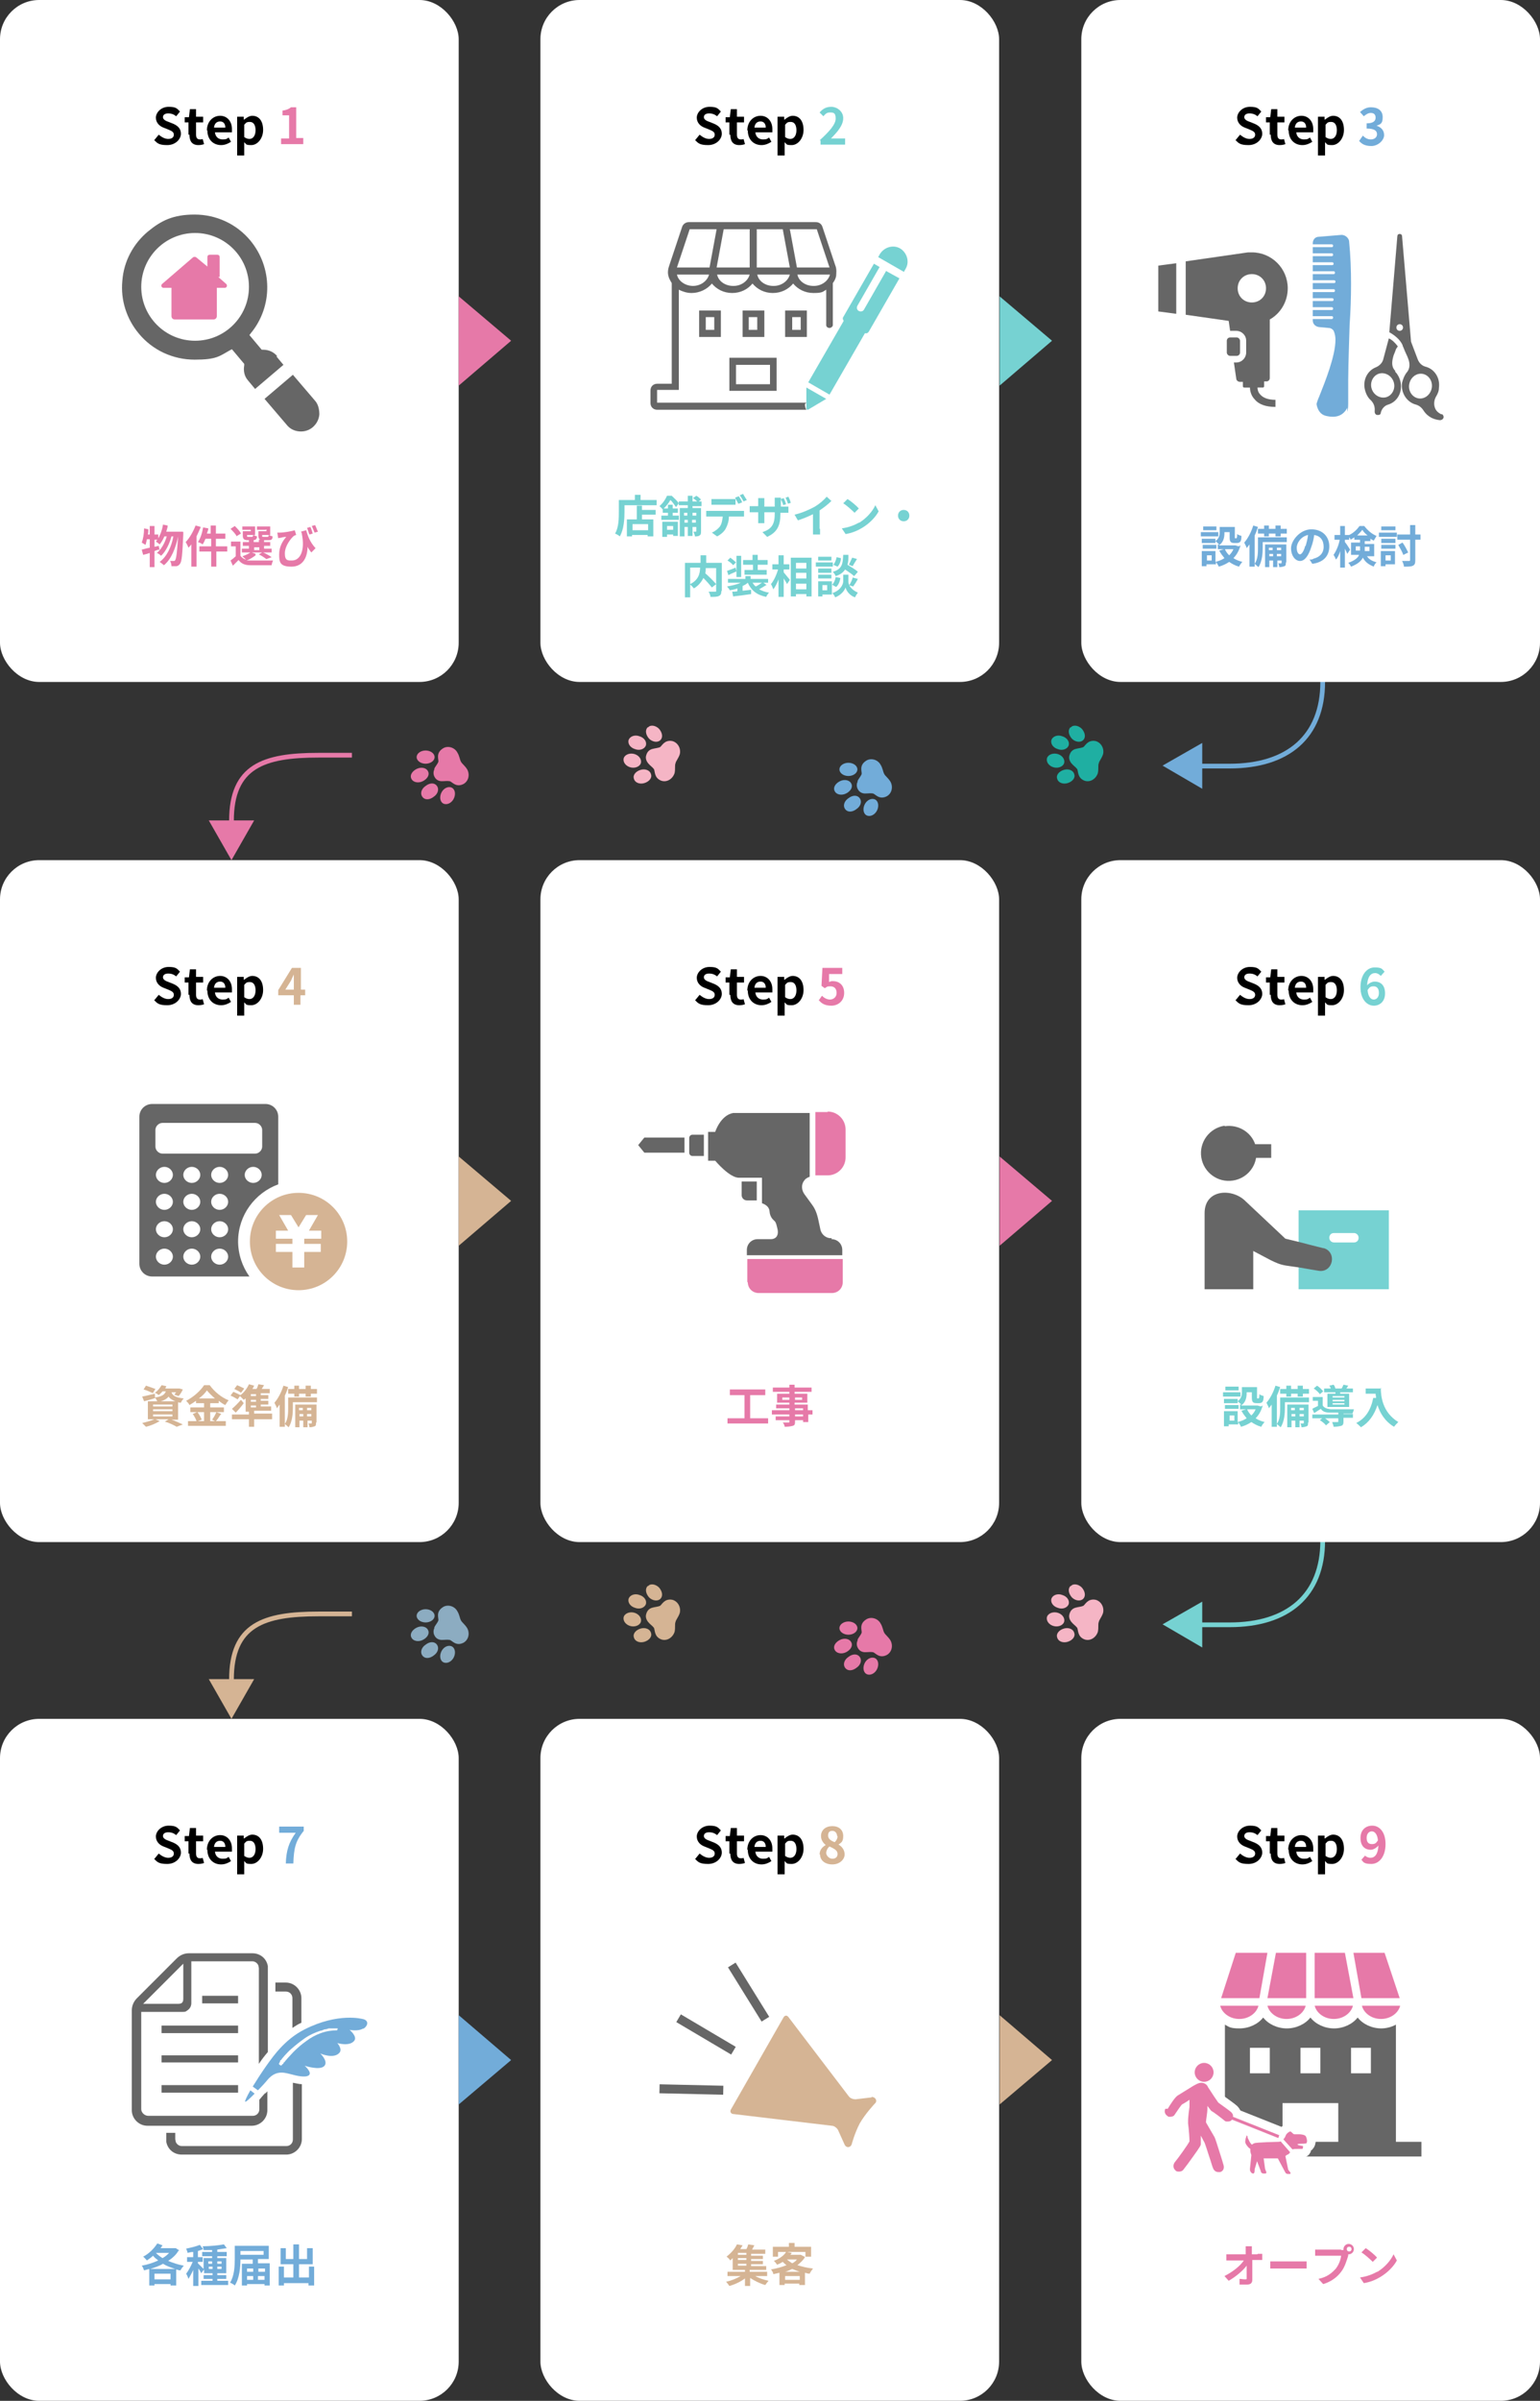 <?xml version="1.0" encoding="UTF-8"?>
<svg xmlns="http://www.w3.org/2000/svg" version="1.1" viewBox="0 0 326 508">
  <rect x="0" y="0" width="326" height="508" fill="#333333" stroke="none"/>
  <!-- Generator: Adobe Illustrator 28.7.1, SVG Export Plug-In . SVG Version: 1.2.0 Build 142)  -->
  <g>
    <g id="_レイヤー_2" data-name="レイヤー_2">
      <g>
        <g>
          <path d="M280,140.5v3.8c0,11.6-7.4,17.8-19.7,17.8h-7.3" fill="none" stroke="#72acd9" stroke-miterlimit="10" stroke-width="1"/>
          <polygon points="254.5 157.2 246.1 162 254.5 166.9 254.5 157.2" fill="#72acd9"/>
        </g>
        <g>
          <g>
            <path d="M182,168.9c-.5-.7-1.5-.7-2.4,0-.9.6-1.2,1.6-.7,2.3.5.7,1.5.7,2.4,0,.9-.6,1.2-1.6.7-2.3Z" fill="#72acd9"/>
            <path d="M185.3,169.2c-.7-.4-1.7,0-2.2.9-.5.9-.4,2,.3,2.4.7.4,1.7,0,2.2-.9.5-.9.4-2-.3-2.4Z" fill="#72acd9"/>
            <path d="M180.2,165.8c-.3-.7-1.4-1-2.4-.5-1,.5-1.5,1.4-1.1,2.1.3.7,1.4,1,2.4.5,1-.5,1.5-1.4,1.1-2.1Z" fill="#72acd9"/>
            <path d="M177.7,162.8c0,.8.9,1.4,1.9,1.4,1,0,1.9-.6,1.9-1.4,0-.8-.9-1.4-1.9-1.4-1,0-1.9.6-1.9,1.4Z" fill="#72acd9"/>
            <path d="M181.6,165.3c-.3.5-.3,1.2,0,1.7.3.6.9.9,1.5.9.7,0,1.2-.1,1.7,0,.5.1,1.3,1.4,2.9.6,1.1-.6,1.4-2,.8-3.1-.5-.8-1.1-1.2-1.3-1.6-.3-.5-.3-1.2-.8-2-.6-1.1-2.1-1.5-3.1-.8-1.5,1-.8,2.3-.9,2.8-.2.5-.6.9-.9,1.5Z" fill="#72acd9"/>
          </g>
          <g>
            <path d="M225.3,161.3c.1-.8-.6-1.6-1.6-1.8-1-.2-2,.3-2.1,1.1-.1.8.6,1.6,1.6,1.8,1,.2,2-.3,2.1-1.1Z" fill="#1fafa2"/>
            <path d="M227.4,163.8c-.2-.8-1.2-1.2-2.2-.9-1,.3-1.7,1.1-1.4,1.9.2.8,1.2,1.2,2.2.9,1-.3,1.7-1.1,1.4-1.9Z" fill="#1fafa2"/>
            <path d="M226.2,157.8c.3-.8-.3-1.7-1.3-2-1-.4-2,0-2.3.7-.3.8.3,1.7,1.3,2,1,.4,2,0,2.3-.7Z" fill="#1fafa2"/>
            <path d="M226.6,153.9c-.6.6-.4,1.6.3,2.4.7.7,1.8.9,2.4.3.6-.6.4-1.6-.3-2.4-.7-.7-1.8-.9-2.3-.3Z" fill="#1fafa2"/>
            <path d="M227.6,158.5c-.6.2-1,.6-1.2,1.3-.2.6,0,1.2.4,1.7.4.5.9.8,1.2,1.2.3.4,0,1.9,1.6,2.5,1.2.4,2.4-.4,2.8-1.6.2-.9,0-1.6.2-2.1.1-.5.6-1,.9-1.9.3-1.2-.4-2.5-1.6-2.8-1.7-.3-2.2,1.1-2.6,1.3-.5.2-1,.2-1.7.4Z" fill="#1fafa2"/>
          </g>
          <g>
            <path d="M92.5,166.3c-.5-.7-1.5-.7-2.4,0-.9.6-1.2,1.6-.7,2.3.5.7,1.5.7,2.4,0,.9-.6,1.2-1.6.7-2.3Z" fill="#e679a8"/>
            <path d="M95.7,166.7c-.7-.4-1.7,0-2.2.9-.5.9-.4,2,.3,2.4.7.4,1.7,0,2.2-.9.5-.9.4-2-.3-2.4Z" fill="#e679a8"/>
            <path d="M90.6,163.2c-.3-.7-1.4-1-2.4-.5-1,.5-1.5,1.4-1.1,2.1.3.7,1.4,1,2.4.5,1-.5,1.5-1.4,1.1-2.1Z" fill="#e679a8"/>
            <path d="M88.2,160.2c0,.8.9,1.4,1.9,1.4,1,0,1.9-.6,1.9-1.4,0-.8-.9-1.4-1.9-1.4-1,0-1.9.6-1.9,1.4Z" fill="#e679a8"/>
            <path d="M92,162.7c-.3.5-.3,1.2,0,1.7.3.6.9.9,1.5.9.7,0,1.2-.1,1.7,0,.5.1,1.3,1.4,2.9.6,1.1-.6,1.4-2,.8-3.1-.5-.8-1.1-1.2-1.3-1.6-.3-.5-.3-1.2-.8-2-.6-1.1-2.1-1.5-3.1-.8-1.5,1-.8,2.3-.9,2.8-.2.5-.6.9-.9,1.5Z" fill="#e679a8"/>
          </g>
          <g>
            <path d="M135.7,161.3c.1-.8-.6-1.6-1.6-1.8-1-.2-2,.3-2.1,1.1-.1.8.6,1.6,1.6,1.8,1,.2,2-.3,2.1-1.1Z" fill="#f5b5c5"/>
            <path d="M137.8,163.8c-.2-.8-1.2-1.2-2.2-.9-1,.3-1.7,1.1-1.4,1.9.2.8,1.2,1.2,2.2.9,1-.3,1.7-1.1,1.4-1.9Z" fill="#f5b5c5"/>
            <path d="M136.7,157.8c.3-.8-.3-1.7-1.3-2-1-.4-2,0-2.3.7-.3.8.3,1.7,1.3,2,1,.4,2,0,2.3-.7Z" fill="#f5b5c5"/>
            <path d="M137.1,153.9c-.6.6-.4,1.6.3,2.4.7.7,1.8.9,2.4.3.6-.6.4-1.6-.3-2.4-.7-.7-1.8-.9-2.3-.3Z" fill="#f5b5c5"/>
            <path d="M138,158.5c-.6.2-1,.6-1.2,1.3-.2.6,0,1.2.4,1.7.4.5.9.8,1.2,1.2.3.4,0,1.9,1.6,2.5,1.2.4,2.4-.4,2.8-1.6.2-.9,0-1.6.2-2.1.1-.5.6-1,.9-1.9.3-1.2-.4-2.5-1.6-2.8-1.7-.3-2.2,1.1-2.6,1.3-.5.2-1,.2-1.7.4Z" fill="#f5b5c5"/>
          </g>
        </g>
        <g>
          <path d="M74.5,159.8h-7.1c-11.6,0-18.4,2.3-18.4,13.9v1.4" fill="none" stroke="#e679a8" stroke-miterlimit="10" stroke-width="1"/>
          <polygon points="44.2 173.6 49 182 53.8 173.6 44.2 173.6" fill="#e679a8"/>
        </g>
        <g>
          <path d="M280,322.2v3.8c0,11.6-7.4,17.8-19.7,17.8h-7.3" fill="none" stroke="#76d2d2" stroke-miterlimit="10" stroke-width="1"/>
          <polygon points="254.5 338.9 246.1 343.7 254.5 348.6 254.5 338.9" fill="#76d2d2"/>
        </g>
        <g>
          <g>
            <path d="M182,350.6c-.5-.7-1.5-.7-2.4,0-.9.6-1.2,1.6-.7,2.3.5.7,1.5.7,2.4,0,.9-.6,1.2-1.6.7-2.3Z" fill="#e679a8"/>
            <path d="M185.3,350.9c-.7-.4-1.7,0-2.2.9-.5.9-.4,2,.3,2.4.7.4,1.7,0,2.2-.9.5-.9.4-2-.3-2.4Z" fill="#e679a8"/>
            <path d="M180.2,347.5c-.3-.7-1.4-1-2.4-.5-1,.5-1.5,1.4-1.1,2.1.3.7,1.4,1,2.4.5,1-.5,1.5-1.4,1.1-2.1Z" fill="#e679a8"/>
            <path d="M177.7,344.5c0,.8.9,1.4,1.9,1.4,1,0,1.9-.6,1.9-1.4,0-.8-.9-1.4-1.9-1.4-1,0-1.9.6-1.9,1.4Z" fill="#e679a8"/>
            <path d="M181.6,347c-.3.5-.3,1.2,0,1.7.3.6.9.9,1.5.9.7,0,1.2-.1,1.7,0,.5.1,1.3,1.4,2.9.6,1.1-.6,1.4-2,.8-3.1-.5-.8-1.1-1.2-1.3-1.6-.3-.5-.3-1.2-.8-2-.6-1.1-2.1-1.5-3.1-.8-1.5,1-.8,2.3-.9,2.8-.2.5-.6.9-.9,1.5Z" fill="#e679a8"/>
          </g>
          <g>
            <path d="M225.3,343c.1-.8-.6-1.6-1.6-1.8-1-.2-2,.3-2.1,1.1-.1.8.6,1.6,1.6,1.8,1,.2,2-.3,2.1-1.1Z" fill="#f5b5c5"/>
            <path d="M227.4,345.5c-.2-.8-1.2-1.2-2.2-.9-1,.3-1.7,1.1-1.4,1.9.2.8,1.2,1.2,2.2.9,1-.3,1.7-1.1,1.4-1.9Z" fill="#f5b5c5"/>
            <path d="M226.2,339.5c.3-.8-.3-1.7-1.3-2-1-.4-2,0-2.3.7-.3.8.3,1.7,1.3,2,1,.4,2,0,2.3-.7Z" fill="#f5b5c5"/>
            <path d="M226.6,335.6c-.6.6-.4,1.6.3,2.4.7.7,1.8.9,2.4.3.6-.6.4-1.6-.3-2.4-.7-.7-1.8-.9-2.3-.3Z" fill="#f5b5c5"/>
            <path d="M227.6,340.2c-.6.2-1,.6-1.2,1.3-.2.6,0,1.2.4,1.7.4.5.9.8,1.2,1.2.3.4,0,1.9,1.6,2.5,1.2.4,2.4-.4,2.8-1.6.2-.9,0-1.6.2-2.1.1-.5.6-1,.9-1.9.3-1.2-.4-2.5-1.6-2.8-1.7-.3-2.2,1.1-2.6,1.3-.5.2-1,.2-1.7.4Z" fill="#f5b5c5"/>
          </g>
          <g>
            <path d="M92.5,348c-.5-.7-1.5-.7-2.4,0-.9.6-1.2,1.6-.7,2.3.5.7,1.5.7,2.4,0,.9-.6,1.2-1.6.7-2.3Z" fill="#8cacc1"/>
            <path d="M95.7,348.4c-.7-.4-1.7,0-2.2.9-.5.9-.4,2,.3,2.4.7.4,1.7,0,2.2-.9.5-.9.4-2-.3-2.4Z" fill="#8cacc1"/>
            <path d="M90.6,344.9c-.3-.7-1.4-1-2.4-.5-1,.5-1.5,1.4-1.1,2.1.3.7,1.4,1,2.4.5,1-.5,1.5-1.4,1.1-2.1Z" fill="#8cacc1"/>
            <path d="M88.2,341.9c0,.8.9,1.4,1.9,1.4,1,0,1.9-.6,1.9-1.4,0-.8-.9-1.4-1.9-1.4-1,0-1.9.6-1.9,1.4Z" fill="#8cacc1"/>
            <path d="M92,344.4c-.3.5-.3,1.2,0,1.7.3.6.9.9,1.5.9.7,0,1.2-.1,1.7,0,.5.1,1.3,1.4,2.9.6,1.1-.6,1.4-2,.8-3.1-.5-.8-1.1-1.2-1.3-1.6-.3-.5-.3-1.2-.8-2-.6-1.1-2.1-1.5-3.1-.8-1.5,1-.8,2.3-.9,2.8-.2.5-.6.9-.9,1.5Z" fill="#8cacc1"/>
          </g>
          <g>
            <path d="M135.7,343c.1-.8-.6-1.6-1.6-1.8-1-.2-2,.3-2.1,1.1-.1.8.6,1.6,1.6,1.8,1,.2,2-.3,2.1-1.1Z" fill="#d5b494"/>
            <path d="M137.8,345.5c-.2-.8-1.2-1.2-2.2-.9-1,.3-1.7,1.1-1.4,1.9.2.8,1.2,1.2,2.2.9,1-.3,1.7-1.1,1.4-1.9Z" fill="#d5b494"/>
            <path d="M136.7,339.5c.3-.8-.3-1.7-1.3-2-1-.4-2,0-2.3.7-.3.8.3,1.7,1.3,2,1,.4,2,0,2.3-.7Z" fill="#d5b494"/>
            <path d="M137.1,335.6c-.6.6-.4,1.6.3,2.4.7.7,1.8.9,2.4.3.6-.6.4-1.6-.3-2.4-.7-.7-1.8-.9-2.3-.3Z" fill="#d5b494"/>
            <path d="M138,340.2c-.6.2-1,.6-1.2,1.3-.2.6,0,1.2.4,1.7.4.5.9.8,1.2,1.2.3.4,0,1.9,1.6,2.5,1.2.4,2.4-.4,2.8-1.6.2-.9,0-1.6.2-2.1.1-.5.6-1,.9-1.9.3-1.2-.4-2.5-1.6-2.8-1.7-.3-2.2,1.1-2.6,1.3-.5.2-1,.2-1.7.4Z" fill="#d5b494"/>
          </g>
        </g>
        <g>
          <path d="M74.5,341.5h-7.1c-11.6,0-18.4,2.3-18.4,13.9v1.4" fill="none" stroke="#d5b494" stroke-miterlimit="10" stroke-width="1"/>
          <polygon points="44.2 355.3 49 363.7 53.8 355.3 44.2 355.3" fill="#d5b494"/>
        </g>
        <g>
          <rect width="97.1" height="144.3" rx="8.3" ry="8.3" fill="#fff"/>
          <rect x="114.4" width="97.1" height="144.3" rx="8.3" ry="8.3" fill="#fff"/>
          <rect x="228.9" width="97.1" height="144.3" rx="8.3" ry="8.3" fill="#fff"/>
          <g>
            <path d="M33.7,116.3c-.3,0-.7.2-1,.3v3.4h-1v-3c-.5.2-1,.3-1.4.4l-.3-1.1c.5-.1,1-.3,1.7-.4v-1.8h-.6c-.1.5-.2.9-.3,1.2-.2-.1-.6-.4-.8-.5.3-.7.5-1.9.5-3l.9.2c0,.4,0,.7-.1,1.1h.4v-1.8h1v1.8h.8v1.1h-.8v1.5l.9-.2.2,1ZM38.8,112.6s0,.4,0,.5c-.2,4.2-.3,5.7-.7,6.2-.2.3-.4.4-.7.5-.3,0-.7,0-1.1,0,0-.3-.1-.8-.3-1.1.3,0,.7,0,.8,0s.2,0,.3-.2c.2-.3.4-1.6.6-5h0c-.5,2.4-1.4,4.8-3,6.1-.2-.2-.6-.5-.9-.7,1.5-1.1,2.5-3.2,2.9-5.4h-.4c-.4,1.5-1.2,3.2-2.2,4.1-.2-.2-.6-.5-.9-.6.9-.7,1.7-2.1,2.1-3.5h-.5c-.3.7-.6,1.2-1,1.7-.2-.2-.6-.5-.8-.6.7-.8,1.3-2.2,1.5-3.6l1,.2c0,.4-.2.9-.3,1.3h3.5Z" fill="#e679a8"/>
            <path d="M42.5,111.5c-.3.7-.6,1.4-.9,2v6.4h-1.1v-4.7c-.2.2-.4.5-.6.7-.1-.3-.4-.9-.6-1.2.8-.8,1.6-2.2,2.1-3.5l1.1.3ZM48.2,116.7h-2.4v3.2h-1.1v-3.2h-2.5v-1.1h2.5v-1.6h-1.2c-.2.5-.4.9-.6,1.2-.2-.2-.7-.4-1-.5.5-.7.9-1.9,1.1-3.1l1.1.2c0,.4-.2.7-.3,1.1h.8v-1.7h1.1v1.7h2v1.1h-2v1.6h2.4v1.1Z" fill="#e679a8"/>
            <path d="M54.1,117.5c-.5.4-1.3.9-1.9,1.1.2,0,.5,0,.8,0,1.2,0,3.5,0,4.8,0-.1.3-.3.7-.3,1-1.2,0-3.3,0-4.5,0-1.1,0-1.9-.3-2.5-1.1-.4.4-.7.7-1.2,1.2l-.5-1.1c.3-.2.8-.6,1.1-.9v-2.1h-1v-1h2v3c.3.4.7.7,1.2.8-.2-.2-.6-.5-.8-.7.6-.2,1.3-.5,1.7-.8h-1.8v-.8h1.5v-.6h-1.3v-.8h1.3v-.5h1v.5h1.1v-.5h1.1v.5h1.3v.8h-1.3v.6h1.6v.8h-1.8c.7.3,1.4.7,1.8,1l-1.1.4c-.4-.3-1-.7-1.6-1l.7-.4h-2.2l.8.3ZM50.1,113.5c-.2-.5-.8-1.1-1.3-1.6l.9-.6c.5.5,1.1,1.1,1.3,1.6l-1,.6ZM53.1,112.1h-1.8v-.7h2.7v1.8h-1.7v.2c0,.2,0,.2.3.2h.7c.2,0,.2,0,.3-.4.2.1.5.2.8.3,0,.6-.3.8-.9.8h-1c-.8,0-1.1-.2-1.1-1v-.9h1.7v-.4ZM53.8,116.4h1.1v-.6h-1.1v.6ZM56.2,112.1h-1.8v-.7h2.8v1.8h-1.7v.2c0,.2,0,.2.3.2h.8c.2,0,.2,0,.3-.4.2.1.5.2.8.3,0,.7-.3.8-.9.8h-1c-.8,0-1.1-.2-1.1-1v-.9h1.7v-.4Z" fill="#e679a8"/>
            <path d="M64.8,112.1c.3,1.2.8,2.6,2,3.9l-.9.9c-.3-.4-.6-.8-.8-1.2,0,2.1-.9,4.2-3.4,4.2s-2.6-1-2.6-2.6.7-2.8,1.5-3.7c-.4,0-.9.1-1.2.2-.2,0-.3,0-.5.1l-.2-1.2c.2,0,.4,0,.5,0,1,0,2.5-.3,3.2-.5l.3,1c-.1,0-.3.1-.5.2-.6.5-1.9,2.1-1.9,3.7s.7,1.5,1.5,1.5c1.8,0,2.8-2.2,2.1-5.6,0-.2-.1-.4-.2-.5l1.1-.3ZM65.5,113.1c-.2-.4-.3-1-.5-1.4l.7-.2c.2.4.4,1,.5,1.4l-.7.2ZM66.6,112.7c-.2-.4-.4-1-.6-1.4l.7-.2c.2.4.4,1,.6,1.4l-.7.2Z" fill="#e679a8"/>
          </g>
          <g>
            <path d="M139,105.8v1.1h-6.8v1.3c0,1.5-.1,3.8-1,5.3-.2-.2-.7-.5-1-.6.8-1.3.8-3.3.8-4.7v-2.4h3.4v-1.1h1.2v1.1h3.4ZM135.9,107.9h2.9v1h-2.9v1h2.4v3.6h-1.2v-.3h-3.3v.3h-1.1v-3.6h2.1v-2.9h1.1v.9ZM137.2,110.9h-3.3v1.3h3.3v-1.3Z" fill="#76d2d2"/>
            <path d="M146.6,106.9v.6h1.8v4.9c0,.4,0,.7-.3.9-.3.2-.6.2-1,.2,0-.3-.2-.7-.3-1,.2,0,.5,0,.5,0,0,0,.1,0,.1-.1v-.9h-.8v1.9h-1v-1.9h-.7v2h-1v-6h1.7v-.6h-1.9v-.4l-.6.8c-.3-.4-.7-1.1-1.2-1.5-.3.6-.8,1.2-1.4,1.8h.9v-.8h1v.8h1.1v.9h-1.1v.6h1.3v.9h-3.7v-.9h1.4v-.6h-1.1v-.7c-.2-.2-.5-.6-.7-.7.8-.7,1.3-1.5,1.6-2.2h1c.5.5,1.2,1.1,1.5,1.6v-.4h1.9v-1.2h1v1.2h1c-.2-.2-.6-.5-.9-.7l.7-.5c.4.2.8.6,1,.8l-.5.4h.6v1h-1.9ZM140.2,110.4h3.3v3h-1v-.3h-1.3v.5h-1v-3.1ZM141.2,111.3v.8h1.3v-.8h-1.3ZM144.8,108.5v.6h.7v-.6h-.7ZM145.6,110.6v-.6h-.7v.6h.7ZM146.6,108.5v.6h.8v-.6h-.8ZM147.3,110.6v-.6h-.8v.6h.8Z" fill="#76d2d2"/>
            <path d="M156.6,108.1c.2,0,.6,0,.9,0v1.2c-.2,0-.6,0-.9,0h-2.3c0,1-.3,1.8-.6,2.4-.3.7-1.1,1.4-1.9,1.8l-1.1-.8c.7-.3,1.3-.8,1.7-1.3.4-.6.5-1.3.6-2.1h-2.6c-.3,0-.6,0-.9,0v-1.2c.3,0,.6,0,.9,0h6.2ZM151.6,106.8c-.3,0-.7,0-1,0v-1.2c.3,0,.7,0,1,0h3.1c.3,0,.7,0,1,0v1.2c-.3,0-.7,0-1,0h-3.1ZM156.3,106.6c-.2-.4-.5-.9-.7-1.3l.8-.3c.2.3.6.9.7,1.3l-.8.3ZM157.4,106.1c-.2-.4-.5-.9-.8-1.3l.7-.3c.2.4.6,1,.8,1.3l-.7.3Z" fill="#76d2d2"/>
            <path d="M165.9,107.2c.5,0,.8,0,1,0v1.3c-.2,0-.5,0-1,0h-.7v.3c0,2.3-.6,3.8-2.8,4.8l-1-1c1.8-.6,2.6-1.5,2.6-3.8v-.4h-2.2v1.3c0,.4,0,.8,0,1h-1.3c0-.2,0-.6,0-1v-1.3h-.8c-.5,0-.8,0-1,0v-1.3c.2,0,.5,0,1,0h.8v-.9c0-.4,0-.7,0-.8h1.3c0,.2,0,.5,0,.9v.9h2.2v-1c0-.4,0-.7,0-.9h1.3c0,.2,0,.5,0,.9v1h.7ZM165.8,106.9c-.1-.4-.3-.9-.5-1.3l.6-.2c.2.4.4.9.5,1.3l-.7.2ZM166.8,106.6c-.1-.4-.3-.9-.5-1.3l.6-.2c.2.4.4.9.5,1.3l-.7.2Z" fill="#76d2d2"/>
            <path d="M173.6,111.9c0,.4,0,1,0,1.2h-1.5c0-.2,0-.8,0-1.2v-3.1c-1,.5-2.2,1-3.2,1.3l-.7-1.2c1.7-.4,3.2-1.1,4.3-1.7,1-.6,1.9-1.4,2.5-2.1l1,.9c-.7.7-1.6,1.4-2.5,2v3.9Z" fill="#76d2d2"/>
            <path d="M181.9,110.6c1.6-1,2.8-2.4,3.4-3.7l.7,1.3c-.7,1.3-2,2.6-3.5,3.5-1,.6-2.2,1.1-3.5,1.3l-.8-1.2c1.5-.2,2.7-.7,3.6-1.2ZM181.9,107.5l-1,1c-.5-.5-1.7-1.6-2.4-2l.9-.9c.7.4,1.9,1.4,2.4,2Z" fill="#76d2d2"/>
            <path d="M191.3,107.9c.7,0,1.2.5,1.2,1.2s-.5,1.2-1.2,1.2-1.2-.5-1.2-1.2.5-1.2,1.2-1.2Z" fill="#76d2d2"/>
            <path d="M152.7,125c0,.6-.1.9-.5,1.1-.4.2-1,.2-1.8.2,0-.3-.2-.8-.4-1.1.6,0,1.2,0,1.4,0,.2,0,.2,0,.2-.2v-4.8h-2.2c0,.3,0,.7-.1,1.1.8.7,1.8,1.7,2.3,2.3l-.9.7c-.4-.5-1.1-1.3-1.8-2-.4.8-1,1.6-2,2.2-.2-.2-.5-.6-.8-.8v2.7h-1.1v-7.3h3.3v-1.6h1.2v1.6h3.3v6ZM146.1,123.6c1.8-.9,2.1-2.3,2.1-3.5h-2.1v3.5Z" fill="#76d2d2"/>
            <path d="M162.2,123.8c-.5.3-1,.6-1.5.9.6.3,1.3.6,2.1.7-.2.2-.5.6-.6.9-2-.4-3.2-1.4-3.9-3-.3.3-.7.5-1.1.7v1l1.8-.2v.9c-1.3.2-2.8.4-3.8.5l-.2-1c.3,0,.7,0,1.1-.1v-.6c-.5.2-1,.3-1.6.4-.1-.2-.4-.6-.6-.8,1-.2,2.1-.4,2.9-.8h-2.7v-.8h3.7v-.6h1.1v.6h3.7v.8h-1l.7.5ZM155.9,120.9c-.6.3-1.2.5-1.7.8l-.3-.9c.5-.2,1.2-.4,1.8-.7l.2.8v-3.3h1v4.5h-1v-1.2ZM155.2,119.6c-.2-.3-.7-.7-1.2-1l.6-.6c.4.3.9.7,1.2,1l-.7.7ZM159.3,119.5h-2v-1h2v-1.1h1.1v1.1h2.1v1h-2.1v1.1h1.9v1h-4.7v-1h1.8v-1.1ZM159.3,123.3c.2.3.4.6.7.8.4-.2,1-.6,1.3-.8h-2Z" fill="#76d2d2"/>
            <path d="M165.9,121.1c.3.4,1.1,1.3,1.3,1.6l-.6.9c-.1-.3-.4-.7-.7-1.2v3.9h-1.1v-3.7c-.3.8-.7,1.6-1.1,2.1-.1-.3-.3-.8-.5-1.1.6-.7,1.2-2,1.5-3.1h-1.2v-1.1h1.3v-1.9h1.1v1.9h1.2v1.1h-1.2v.6ZM171.8,118v8.2h-1.1v-.5h-2.2v.5h-1.1v-8.2h4.4ZM168.5,119.1v1.2h2.2v-1.2h-2.2ZM168.5,121.2v1.2h2.2v-1.2h-2.2ZM170.7,124.7v-1.2h-2.2v1.2h2.2Z" fill="#76d2d2"/>
            <path d="M176.3,119.9h-3.6v-.9h3.6v.9ZM176,125.8h-1.9v.4h-.9v-3.2h2.9v2.8ZM176,121.2h-2.8v-.9h2.8v.9ZM173.2,121.6h2.8v.8h-2.8v-.8ZM176,118.6h-2.8v-.8h2.8v.8ZM174.1,123.8v1.1h1v-1.1h-1ZM179.7,123.7c.3.6.8,1.2,1.9,1.7-.2.3-.5.7-.6,1-1.2-.4-1.9-1.5-2-2.1-.2.6-.9,1.6-2.2,2.1-.1-.3-.4-.7-.6-.9,1.8-.6,2.3-1.9,2.3-2.5v-1.4h1.1v1.4c0,.2,0,.5.2.8.3-.5.6-1.1.7-1.6l1.1.3c-.3.6-.7,1.2-1,1.6l-.9-.3ZM176.1,123.8c.4-.4.7-1,.8-1.7l1,.2c-.1.7-.4,1.5-.9,1.9l-.9-.5ZM180.8,121.9c-.4-.4-1.2-.9-1.9-1.4-.4.6-1,1.1-2,1.4-.1-.3-.4-.7-.6-.9,2-.6,2.1-1.7,2.2-3.6h1.1c0,.8,0,1.5-.2,2.1.8.5,1.7,1,2.2,1.5l-.7.8ZM178,118.2c0,.6-.3,1.3-.7,1.7l-.9-.4c.3-.3.6-1,.7-1.6l.9.2ZM181.4,118.3c-.3.5-.7,1.1-.9,1.5l-.8-.3c.2-.4.5-1.1.7-1.5l1.1.3Z" fill="#76d2d2"/>
          </g>
          <g>
            <path d="M257.9,113.5h-3.7v-.9h3.7v.9ZM262.6,115.4c-.3,1.1-.8,2-1.5,2.7.6.4,1.2.6,1.9.8-.2.2-.6.7-.7,1-.8-.2-1.5-.6-2.1-1-.6.4-1.4.8-2.2,1-.1-.3-.4-.7-.6-1v.5h-2v.4h-1v-3.2h2.9v2.3c.7-.2,1.3-.4,1.9-.8-.4-.5-.8-1-1.1-1.6l1-.3h-1.3v-1h.3c-.2-.2-.6-.5-.8-.7v.4h-2.9v-.9h2.9v.5c.8-.6.9-1.3.9-1.9v-1.1h3.2v2.1c0,.3,0,.3.1.3h.2c.1,0,.2-.1.2-.9.2.2.6.3.9.4,0,1.2-.3,1.5-1,1.5h-.5c-.8,0-1-.3-1-1.2v-1.1h-1.1v.2c0,.9-.2,2-1.2,2.6h3.5s.7.2.7.2ZM257.5,116.1h-2.9v-.8h2.9v.8ZM257.5,112.2h-2.8v-.8h2.8v.8ZM256.5,117.5h-1v1.1h1v-1.1ZM259.3,116.2c.2.5.5.9.9,1.3.4-.4.7-.8.9-1.3h-1.8Z" fill="#72acd9"/>
            <path d="M272.4,114.7h-5.1v1.1c0,1.2-.1,3-.9,4.2-.2-.2-.6-.5-.8-.7v.6h-1.1v-4.7c-.2.3-.4.5-.6.8,0-.3-.4-.9-.5-1.2.8-.9,1.5-2.3,1.9-3.6l1,.3c-.2.6-.4,1.2-.7,1.8v6c.7-1,.7-2.4.7-3.5v-2.1h6.1v1ZM267.6,111.9v-.7h1v.7h1.4v-.7h1.1v.7h1.3v1h-1.3v.6h-1.1v-.6h-1.4v.6h-1v-.6h-1.3v-1h1.3ZM272.2,119c0,.4,0,.7-.3.8-.3.1-.6.2-1.1.2,0-.3-.1-.6-.2-.8.3,0,.5,0,.6,0,0,0,.1,0,.1-.1v-.5h-.9v1.4h-.9v-1.4h-.8v1.4h-.9v-4.8h4.5v3.8ZM268.6,115.9v.5h.8v-.5h-.8ZM269.5,117.7v-.5h-.8v.5h.8ZM270.3,115.9v.5h.9v-.5h-.9ZM271.2,117.7v-.5h-.9v.5h.9Z" fill="#72acd9"/>
            <path d="M277.2,118.4c.4,0,.6,0,.9-.2,1.2-.3,2.1-1.1,2.1-2.5s-.7-2.3-2-2.5c-.1.8-.3,1.7-.6,2.5-.6,1.9-1.4,3-2.4,3s-1.9-1.1-1.9-2.7,1.9-4,4.3-4,3.8,1.6,3.8,3.6-1.2,3.4-3.6,3.7l-.7-1.1ZM276.4,115.5c.2-.7.4-1.5.5-2.3-1.5.3-2.4,1.7-2.4,2.7s.4,1.4.7,1.4.8-.6,1.1-1.8Z" fill="#72acd9"/>
            <path d="M289.2,117.4c.5,1,1.3,1.3,2.2,1.6-.3.2-.5.6-.6.9-.9-.4-1.7-.8-2.3-1.9-.4.8-1.2,1.4-2.5,1.9-.1-.2-.4-.7-.6-.8,1.4-.5,2.1-1.1,2.3-1.7h-1.7v-2.6h1.9v-.6h-1.2v-.5c-.3.2-.5.3-.8.5,0-.2-.2-.4-.3-.5v.5h-.9v.5c.3.3.9,1.3,1.1,1.6l-.6.9c-.1-.3-.3-.7-.5-1.1v4h-1v-3.5c-.2.7-.5,1.4-.9,1.8-.1-.3-.3-.7-.5-1,.5-.7,1.1-2,1.3-3.2h-1.1v-1h1.2v-1.9h1v1.9h.9c.9-.4,1.7-1.2,2.2-1.9h1c.7.9,1.6,1.7,2.6,2.1-.2.3-.4.7-.6,1-.2-.1-.5-.3-.7-.4v.5h-1.2v.6h2v2.6h-1.7ZM287.9,116.5c0-.1,0-.2,0-.3v-.6h-.9v.9h.9ZM289.5,113.3c-.5-.4-.9-.8-1.1-1.2-.3.4-.7.8-1.1,1.2h2.2ZM288.9,115.7v.6c0,0,0,.2,0,.3h1v-.9h-1Z" fill="#72acd9"/>
            <path d="M291.9,112.7h3.8v.9h-3.8v-.9ZM295.4,119.4h-2.1v.4h-1v-3.2h3v2.8ZM292.4,114h3v.9h-3v-.9ZM292.4,115.3h3v.8h-3v-.8ZM295.4,112.2h-3v-.8h3v.8ZM293.3,117.5v1.1h1.1v-1.1h-1.1ZM300.7,114.2h-1.1v4.3c0,.7-.1,1-.5,1.2-.4.2-1,.2-1.9.2,0-.3-.2-.9-.4-1.2.6,0,1.2,0,1.4,0,.2,0,.3,0,.3-.2v-4.3h-2.7v-1.1h2.7v-2h1.1v2h1.1v1.1ZM297.1,117.5c-.2-.6-.7-1.5-1.1-2.2l.9-.5c.5.7.9,1.5,1.2,2.1l-1,.5Z" fill="#72acd9"/>
          </g>
          <g>
            <path d="M32.7,29.6l.9-1.1c.6.5,1.3.9,2,.9s1.2-.3,1.2-.9-.5-.8-1.2-1.1l-1-.4c-.8-.3-1.6-1-1.6-2.1s1.1-2.3,2.7-2.3,1.8.4,2.4,1l-.8,1c-.5-.4-1-.6-1.7-.6s-1.1.3-1.1.8.6.8,1.2,1l1,.4c.9.4,1.6,1,1.6,2.1s-1.1,2.4-2.9,2.4-2.1-.4-2.8-1.1Z"/>
            <path d="M39.9,28.5v-2.6h-.8v-1.1h.9c0,0,.2-1.7.2-1.7h1.3v1.6h1.5v1.2h-1.5v2.6c0,.7.3,1,.8,1s.4,0,.6-.1l.3,1.1c-.3.1-.7.2-1.2.2-1.4,0-1.9-.9-1.9-2.2Z"/>
            <path d="M43.8,27.6c0-1.9,1.3-3.1,2.8-3.1s2.5,1.2,2.5,2.8,0,.6,0,.7h-3.6c.1,1,.8,1.5,1.6,1.5s.9-.1,1.3-.4l.5.9c-.6.4-1.3.7-2.1.7-1.6,0-2.9-1.1-2.9-3.1ZM47.7,27c0-.8-.4-1.3-1.1-1.3s-1.2.4-1.3,1.3h2.4Z"/>
            <path d="M50.3,24.7h1.3v.6h.1c.5-.4,1.1-.8,1.7-.8,1.5,0,2.3,1.2,2.3,3s-1.2,3.2-2.5,3.2-1-.2-1.5-.6v1s0,1.8,0,1.8h-1.5v-8.2ZM54.1,27.6c0-1.1-.4-1.8-1.2-1.8s-.8.2-1.2.6v2.6c.4.3.8.4,1.1.4.7,0,1.3-.6,1.3-1.9Z"/>
            <path d="M59.5,29.3h1.7v-4.9h-1.4v-1c.8-.1,1.3-.3,1.8-.7h1.1v6.5h1.5v1.3h-4.7v-1.3Z" fill="#e679a8"/>
          </g>
          <g>
            <path d="M147.2,29.6l.9-1.1c.6.5,1.3.9,2,.9s1.2-.3,1.2-.9-.5-.8-1.2-1.1l-1-.4c-.8-.3-1.6-1-1.6-2.1s1.1-2.3,2.7-2.3,1.8.4,2.4,1l-.8,1c-.5-.4-1-.6-1.7-.6s-1.1.3-1.1.8.6.8,1.2,1l1,.4c.9.4,1.6,1,1.6,2.1s-1.1,2.4-2.9,2.4-2.1-.4-2.8-1.1Z"/>
            <path d="M154.4,28.5v-2.6h-.8v-1.1h.9c0,0,.2-1.7.2-1.7h1.3v1.6h1.5v1.2h-1.5v2.6c0,.7.3,1,.8,1s.4,0,.6-.1l.3,1.1c-.3.1-.7.2-1.2.2-1.4,0-1.9-.9-1.9-2.2Z"/>
            <path d="M158.2,27.6c0-1.9,1.3-3.1,2.8-3.1s2.5,1.2,2.5,2.8,0,.6,0,.7h-3.6c.1,1,.8,1.5,1.6,1.5s.9-.1,1.3-.4l.5.9c-.6.4-1.3.7-2.1.7-1.6,0-2.9-1.1-2.9-3.1ZM162.1,27c0-.8-.4-1.3-1.1-1.3s-1.2.4-1.3,1.3h2.4Z"/>
            <path d="M164.7,24.7h1.3v.6h.1c.5-.4,1.1-.8,1.7-.8,1.5,0,2.3,1.2,2.3,3s-1.2,3.2-2.5,3.2-1-.2-1.5-.6v1s0,1.8,0,1.8h-1.5v-8.2ZM168.6,27.6c0-1.1-.4-1.8-1.2-1.8s-.8.2-1.2.6v2.6c.4.3.8.4,1.1.4.7,0,1.3-.6,1.3-1.9Z"/>
            <path d="M173.5,29.7c2.1-1.9,3.4-3.4,3.4-4.6s-.4-1.3-1.2-1.3-1,.4-1.4.8l-.8-.8c.7-.8,1.4-1.2,2.5-1.2s2.5.9,2.5,2.4-1.2,2.9-2.6,4.3c.4,0,.9,0,1.3,0h1.7v1.3h-5.2v-.9Z" fill="#76d2d2"/>
          </g>
          <g>
            <path d="M261.6,29.6l.9-1.1c.6.5,1.3.9,2,.9s1.2-.3,1.2-.9-.5-.8-1.2-1.1l-1-.4c-.8-.3-1.6-1-1.6-2.1s1.1-2.3,2.7-2.3,1.8.4,2.4,1l-.8,1c-.5-.4-1-.6-1.7-.6s-1.1.3-1.1.8.6.8,1.2,1l1,.4c.9.4,1.6,1,1.6,2.1s-1.1,2.4-2.9,2.4-2.1-.4-2.8-1.1Z"/>
            <path d="M268.8,28.5v-2.6h-.8v-1.1h.9c0,0,.2-1.7.2-1.7h1.3v1.6h1.5v1.2h-1.5v2.6c0,.7.3,1,.8,1s.4,0,.6-.1l.3,1.1c-.3.1-.7.2-1.2.2-1.4,0-1.9-.9-1.9-2.2Z"/>
            <path d="M272.7,27.6c0-1.9,1.3-3.1,2.8-3.1s2.5,1.2,2.5,2.8,0,.6,0,.7h-3.6c.1,1,.8,1.5,1.6,1.5s.9-.1,1.3-.4l.5.9c-.6.4-1.3.7-2.1.7-1.6,0-2.9-1.1-2.9-3.1ZM276.5,27c0-.8-.4-1.3-1.1-1.3s-1.2.4-1.3,1.3h2.4Z"/>
            <path d="M279.1,24.7h1.3v.6h.1c.5-.4,1.1-.8,1.7-.8,1.5,0,2.3,1.2,2.3,3s-1.2,3.2-2.5,3.2-1-.2-1.5-.6v1s0,1.8,0,1.8h-1.5v-8.2ZM283,27.6c0-1.1-.4-1.8-1.2-1.8s-.8.2-1.2.6v2.6c.4.3.8.4,1.1.4.7,0,1.3-.6,1.3-1.9Z"/>
            <path d="M287.8,29.7l.7-1c.5.5,1,.8,1.7.8s1.3-.4,1.3-1.1-.5-1.2-2.2-1.2v-1.1c1.4,0,1.9-.5,1.9-1.2s-.4-1-1-1c-.6,0-1,.3-1.5.7l-.8-.9c.7-.6,1.4-1,2.3-1,1.5,0,2.5.7,2.5,2.1s-.5,1.5-1.3,1.8h0c.9.3,1.6.9,1.6,2s-1.3,2.3-2.7,2.3-2.1-.5-2.6-1.1Z" fill="#72acd9"/>
          </g>
          <polygon points="97.1 62.7 97.1 81.6 108.2 72.1 97.1 62.7" fill="#e679a8"/>
          <polygon points="211.6 62.7 211.6 81.6 222.7 72.1 211.6 62.7" fill="#76d2d2"/>
          <g>
            <path d="M66.7,84.8l-4.7-5.5-6,5.1,4.7,5.5c.7.9,1.8,1.4,3,1.4h0c.9,0,1.8-.3,2.5-.9.8-.7,1.3-1.6,1.4-2.7,0-1-.2-2.1-.9-2.9Z" fill="#666"/>
            <path d="M58.7,75.4c-.7-.9-1.8-1.4-3-1.4h-.3s-2.6-3.1-2.6-3.1l.3-.4c4.7-5.7,4.6-13.9-.1-19.6-2.9-3.5-7.2-5.5-11.8-5.5s-7.1,1.3-9.9,3.6c-3.1,2.6-5.1,6.3-5.4,10.4-.4,4.1.9,8.1,3.5,11.2,2.9,3.5,7.2,5.5,11.8,5.5s5.2-.7,7.5-2l.4-.2,2.6,3.1v.3c-.2,1.1,0,2.3.8,3.2l1.5,1.8,6-5.1-1.5-1.8ZM41.3,72.1c-6.3,0-11.4-5.1-11.4-11.4s5.1-11.4,11.4-11.4,11.4,5.1,11.4,11.4-5.1,11.4-11.4,11.4Z" fill="#666"/>
            <path d="M46.5,58.6v-4.2c0-.3-.2-.5-.5-.5h-1.6c-.3,0-.5.2-.5.5v2l-2.3-1.9c-.2-.2-.6-.2-.8,0l-6.5,5.6c-.3.3-.1.8.3.8h1.7v6c0,.4.3.7.7.7h8.2c.4,0,.7-.3.7-.7v-6h1.7c.4,0,.6-.5.3-.8l-1.7-1.5Z" fill="#e679a8"/>
          </g>
          <g>
            <path d="M161.8,65.7h-4.6v5.6h4.6v-5.6ZM160.3,69.8h-1.8v-2.7h1.8v2.7Z" fill="#666"/>
            <path d="M148,71.3h4.6v-5.6h-4.6v5.6ZM149.4,67.1h1.8v2.7h-1.8v-2.7Z" fill="#666"/>
            <path d="M154.4,82.7h10v-7h-10v7ZM155.8,77.2h7.2v4.1h-7.2v-4.1Z" fill="#666"/>
            <path d="M166.2,71.3h4.6v-5.6h-4.6v5.6ZM167.7,67.1h1.8v2.7h-1.8v-2.7Z" fill="#666"/>
            <path d="M176.3,69v-9.1c.3-.4.6-.9.7-1.5,0-.4.2-1.4-.2-2.3l-2.7-8.1c-.2-.6-.7-1-1.4-1h-26.9c-.6,0-1.2.4-1.4,1l-2.7,8.1c-.3.8-.4,1.6-.2,2.3.1.5.4,1,.7,1.5v21.3h-3.1c-.8,0-1.4.6-1.4,1.4v2.7c0,.8.6,1.4,1.4,1.4h31.6c-.2-.3-.3-.7-.3-1.2l.3-.3h-31.6v-2.7h4.6v-21.2c.8.4,1.7.7,2.7.7,1.7,0,3.3-.8,4.3-2,1,1.2,2.5,2,4.3,2s3.3-.8,4.3-2c1,1.2,2.5,2,4.3,2s3.3-.8,4.3-2c1,1.2,2.5,2,4.3,2s1.9-.2,2.7-.7v7.5c0,.4.4.6.7.6s.7-.3.7-.6ZM163.7,60.5c-1.7,0-3.1-1-3.4-2.4h6.9c-.4,1.4-1.8,2.4-3.4,2.4ZM172.2,60.5c-1.7,0-3.1-1-3.4-2.4h6.9c-.4,1.4-1.8,2.4-3.4,2.4ZM172.9,48.5l2.7,8.1h-6.9l-1.5-8.1h5.7ZM160.2,48.5h5.5l1.5,8.1h-7v-8.1ZM155.2,60.5c-1.7,0-3.1-1-3.4-2.4h6.9c-.4,1.4-1.8,2.4-3.4,2.4ZM158.7,48.5v8.1h-7l1.5-8.1h5.5ZM146,48.5h5.7l-1.5,8.1h-6.9l2.7-8.1ZM150.1,58.1c-.4,1.4-1.8,2.4-3.4,2.4s-3.1-1-3.4-2.4h6.9Z" fill="#666"/>
            <g>
              <path d="M170.7,82v4.3c0,.4.2.5.5.3l3.7-2.2-4.2-2.4Z" fill="#76d2d2"/>
              <g>
                <path d="M187.6,57.3l-4.7,8.2c-.2.4-.7.5-1.1.3-.4-.2-.5-.7-.3-1.1l4.7-8.2-1.2-.7-6.5,11.3c-.2.3,0,.6.1.8l-7.5,13,4.5,2.6,7.5-13c.3.1.6,0,.8-.3l6.5-11.3-2.9-1.6Z" fill="#76d2d2"/>
                <path d="M191.3,57.6l.4-.7c.9-1.5.3-3.4-1.1-4.3-1.5-.9-3.4-.3-4.3,1.1l-.4.7,5.4,3.1Z" fill="#76d2d2"/>
              </g>
            </g>
          </g>
          <g>
            <polygon points="245.2 65.9 249 66.4 249 55.7 245.2 56.2 245.2 65.9" fill="#666"/>
            <path d="M267.6,81.6v-.9h.5c.4,0,.7-.3.7-.7v-12.4c2.3-1.3,3.8-3.8,3.8-6.6,0-4.2-3.4-7.6-7.6-7.6s-.5,0-.8,0l-13.2,1.9v11.3l9.1,1.3.3,2.1s0,0,0,0h1.3c1.1,0,2.1.9,2.1,2.1v2.5c0,1.1-.9,2.1-2.1,2.1h-.5l.5,3.4c0,.4.4.7.8.7h.6v.9c0,.2.1.3.3.3h1.2c0,.6.2,1.7,1,2.5.9,1.1,2.4,1.6,4.4,1.6v-1.5c-1.5,0-2.6-.4-3.2-1.1-.5-.5-.6-1.1-.6-1.5h1.1c.2,0,.3-.1.3-.3ZM265,64c-1.7,0-3-1.3-3-3s1.3-3,3-3,3,1.3,3,3-1.3,3-3,3Z" fill="#666"/>
            <rect x="259.7" y="71.4" width="2.8" height="3.9" rx=".7" ry=".7" fill="#666"/>
          </g>
          <g>
            <g>
              <path d="M295.4,78.5c-.8-.7-.8-1.8-.5-2.9.1-.5.3-.8.5-1.4.1-.4.3-.6.5-.9-.5-.7-1.2-1.4-1.9-1.7l-1.2,4.5c-.2.7-.8,1.3-1.5,1.6-1.8.7-2.8,2.6-2.4,4.6.2.9.6,1.8,1.3,2.4.6.6.9,1.4.8,2.3,0,.2,0,.3.1.5.1.2.3.3.4.3,0,0,.2,0,.3,0,.3,0,.5-.2.5-.5.2-.8.8-1.5,1.6-1.7,1.9-.6,3-2.6,2.6-4.7-.2-.9-.6-1.7-1.2-2.3ZM293.2,84.1c-1.3.2-2.6-.7-2.9-2.1-.3-1.4.6-2.8,1.9-3,1.3-.2,2.6.7,2.9,2.1.3,1.4-.6,2.8-1.9,3Z" fill="#666"/>
              <path d="M305.2,87.7c-.7-.3-1.3-.8-1.5-1.6-.2-.7-.1-1.5.3-2.2.3-.5.6-1.1.6-1.8.3-2.1-.9-4-2.8-4.5-.8-.2-1.4-.8-1.7-1.6l-1.4-3.7-1.9-22.3c0-.3-.2-.5-.5-.5s-.5.2-.5.5l-1.7,20.3c.9.5,2.2,1.4,2.8,2.7,0,.2.2.5.3.8.3.8.7,1.5.9,2.1.4,1,.4,2.1-.3,2.9-.5.6-.8,1.4-1,2.2-.3,2.1,1,4.1,2.9,4.6.7.2,1.2.6,1.6,1.2.5.8,1.5,1.9,3.5,2.1.4,0,.7-.2.8-.6,0-.4-.2-.6-.4-.7ZM296.3,70c-.4,0-.7-.3-.7-.7s.3-.7.7-.7.7.3.7.7-.3.7-.7.7ZM303.1,82c-.2,1.4-1.4,2.5-2.8,2.3-1.3-.2-2.2-1.5-2-2.9.2-1.4,1.4-2.5,2.8-2.3,1.3.2,2.2,1.5,2,2.9Z" fill="#666"/>
            </g>
            <path d="M285.2,87.1c.1-.2.2-.8.2-1.7s0-1.6,0-2.4c0-.6,0-1.3,0-1.9,0-.2,0-.4,0-.7,0-3.2.3-11.3.3-11.7,0,0,0,0,0,0,.2-2.8.3-5.7.3-8.6s-.1-5.9-.4-8.9c0-.8-.8-1.5-1.6-1.5l-4.8.4s0,0,0,0c-.8,0-1.3.6-1.3,1.4s0,0,0,.1c0,0,0,0,0,.1h4c.2,0,.3.1.3.3s-.1.3-.3.3h-4c0,.4,0,.9,0,1.3h4c.2,0,.3.1.3.3s-.1.3-.3.3h-4c0,.4,0,.9,0,1.3h4.1c.2,0,.3.1.3.3s-.1.3-.3.3h-4.1c0,.4,0,.9,0,1.3h4.4c.2,0,.3.1.3.3s-.1.3-.3.3h-4.4c0,.4,0,.9,0,1.3h4.5c.2,0,.3.1.3.3s-.1.3-.3.3h-4.5c0,.4,0,.9,0,1.3h4.4c.2,0,.3.1.3.3s-.1.3-.3.3h-4.4c0,.4,0,.9,0,1.3h4.1c.2,0,.3.1.3.3s-.1.3-.3.3h-4.1c0,.4,0,.9,0,1.3h4c.2,0,.3.1.3.3s-.1.3-.3.3h-4c0,.4,0,.9,0,1.3h4c.2,0,.3.1.3.3s-.1.3-.3.3h-4c0,0,0,.1,0,.2,0,0,0,0,0,.1,0,.8.6,1.3,1.3,1.4,0,0,0,0,0,0l2.1.2c.5,0,1,.4,1.1.8.2.5.3,1.1.3,1.7,0,3.4-2.2,8.9-3.4,11.9-.4.9-.6,1.6-.6,1.7,0,0,.2,2.1,2,2.5,2.1.5,3.6,0,4.5-1.7Z" fill="#72acd9"/>
          </g>
        </g>
        <g>
          <rect y="182" width="97.1" height="144.3" rx="8.3" ry="8.3" fill="#fff"/>
          <rect x="114.4" y="182" width="97.1" height="144.3" rx="8.3" ry="8.3" fill="#fff"/>
          <g>
            <path d="M36,300.3c1,.3,2,.8,2.7,1.1l-1.3.5c-.5-.3-1.5-.8-2.5-1.1l.8-.5h-2.8l.9.4c-.8.5-2,1-2.9,1.2-.2-.2-.6-.6-.8-.8.9-.2,1.9-.5,2.6-.8h-1.4v-3.8h2c-.1-.2-.3-.5-.4-.7h0c-.8.3-1.7.5-2.4.7l-.4-1c.7-.1,1.7-.4,2.7-.6v.8c1.6-.2,2.1-.7,2.3-1.3h-.7c-.2.3-.5.5-.8.8-.2-.2-.6-.4-.8-.5.7-.5,1.1-1.1,1.4-1.6l1,.2c0,.2-.2.3-.2.5h3s.7.2.7.2c-.2.5-.6,1.1-.9,1.4l-.9-.3c.1-.1.2-.3.4-.5h-1c.2.6.7,1.1,2.6,1.3-.2.2-.5.6-.6.9-.2,0-.4,0-.6-.1v3.7h-1.6ZM32.4,294.8c-.4-.2-1.3-.6-2-.8l.5-.8c.6.2,1.5.5,2,.7l-.5.8ZM32.4,297.6h4.1v-.4h-4.1v.4ZM32.4,298.6h4.1v-.4h-4.1v.4ZM32.4,299.7h4.1v-.4h-4.1v.4ZM37.1,296.5c-.7-.3-1.2-.6-1.4-1-.3.4-.9.8-1.7,1h3.2Z" fill="#d5b494"/>
            <path d="M46.8,299.2c-.4.5-.7,1.1-1.1,1.5h2.1v1h-8v-1h1.8c-.1-.4-.5-1.1-.8-1.5l.9-.4h-1.4v-1h2.9v-.9h-1.7v-.5c-.4.3-.9.6-1.4.9-.1-.3-.5-.7-.7-.9,1.6-.8,3.1-2.2,3.8-3.3h1.2c1,1.4,2.5,2.6,4,3.2-.3.3-.5.7-.7,1-.5-.2-1-.6-1.4-.9v.5h-1.8v.9h2.9v1h-2.9v1.9h1l-.6-.3c.3-.4.7-1.1.9-1.6l1.1.4ZM41.8,298.8c.4.5.7,1.1.9,1.6l-.8.3h1.3v-1.9h-1.4ZM45.5,295.9c-.7-.6-1.3-1.2-1.7-1.7-.4.6-1,1.2-1.7,1.7h3.4Z" fill="#d5b494"/>
            <path d="M57.6,300.3h-3.8v1.6h-1.1v-1.6h-3.6v-1h3.6v-.6h-.7v-2.8c-.1.1-.3.2-.4.3-.2-.2-.6-.6-.8-.8l-.5.7c-.3-.2-1-.6-1.5-.8l.6-.8c.5.2,1.1.5,1.5.7h0c.7-.5,1.4-1.4,1.8-2.3l1.1.3c-.1.2-.2.5-.4.7h.9c.2-.3.3-.7.4-1l1.2.2c-.2.3-.3.5-.5.8h1.7v.9h-1.9v.4h1.6v.8h-1.6v.4h1.6v.8h-1.6v.4h2.2v.9h-3.6v.6h3.8v1ZM51.6,296.9c-.5.7-1.1,1.4-1.7,2l-.8-.8c.5-.4,1.3-1.2,1.9-1.9l.6.7ZM51,294.7c-.3-.3-1-.6-1.4-.8l.6-.8c.5.2,1.1.5,1.5.7l-.6.8ZM54.2,295h-1.1v.4h1.1v-.4ZM54.2,296.2h-1.1v.4h1.1v-.4ZM53.1,297.8h1.1v-.4h-1.1v.4Z" fill="#d5b494"/>
            <path d="M67.1,296.7h-5.1v1.1c0,1.2-.1,3-.9,4.2-.2-.2-.6-.5-.8-.7v.6h-1.1v-4.7c-.2.3-.4.5-.6.8,0-.3-.4-.9-.5-1.2.8-.9,1.5-2.3,1.9-3.6l1,.3c-.2.6-.4,1.2-.7,1.8v6c.7-1,.7-2.4.7-3.5v-2.1h6.1v1ZM62.3,293.9v-.7h1v.7h1.4v-.7h1.1v.7h1.3v1h-1.3v.6h-1.1v-.6h-1.4v.6h-1v-.6h-1.3v-1h1.3ZM66.9,301c0,.4,0,.7-.3.8-.3.1-.6.2-1.1.2,0-.3-.1-.6-.2-.8.3,0,.5,0,.6,0,0,0,.1,0,.1-.1v-.5h-.9v1.4h-.9v-1.4h-.8v1.4h-.9v-4.8h4.5v3.8ZM63.3,297.9v.5h.8v-.5h-.8ZM64.2,299.7v-.5h-.8v.5h.8ZM65,297.9v.5h.9v-.5h-.9ZM65.9,299.7v-.5h-.9v.5h.9Z" fill="#d5b494"/>
          </g>
          <g>
            <path d="M162.6,300.1v1.1h-8.6v-1.1h3.6v-4.9h-3.1v-1.2h7.5v1.2h-3.2v4.9h3.7Z" fill="#e679a8"/>
            <path d="M172.1,299.3h-1v1.6h-1.1v-.4h-1.7v.3c0,.6-.1.8-.5.9-.4.1-.9.2-1.7.2,0-.3-.2-.7-.4-.9.5,0,1,0,1.2,0,.2,0,.2,0,.2-.2v-.3h-2.9v-.8h2.9v-.4h-3.7v-.9h3.7v-.4h-2.8v-.8h2.8v-.4h-2.6v-1.9h2.6v-.4h-3.5v-.9h3.5v-.6h1.1v.6h3.6v.9h-3.6v.4h2.7v1.9h-2.7v.4h2.8v1.2h1v.9ZM167.1,296.2v-.5h-1.5v.5h1.5ZM168.3,295.7v.5h1.5v-.5h-1.5ZM168.3,298.4h1.7v-.4h-1.7v.4ZM170,299.3h-1.7v.4h1.7v-.4Z" fill="#e679a8"/>
          </g>
          <g>
            <path d="M32.7,211.6l.9-1.1c.6.5,1.3.9,2,.9s1.2-.3,1.2-.9-.5-.8-1.2-1.1l-1-.4c-.8-.3-1.6-1-1.6-2.1s1.1-2.3,2.7-2.3,1.8.4,2.4,1l-.8,1c-.5-.4-1-.6-1.7-.6s-1.1.3-1.1.8.6.8,1.2,1l1,.4c.9.4,1.6,1,1.6,2.1s-1.1,2.4-2.9,2.4-2.1-.4-2.8-1.1Z"/>
            <path d="M39.9,210.5v-2.6h-.8v-1.1h.9c0,0,.2-1.7.2-1.7h1.3v1.6h1.5v1.2h-1.5v2.6c0,.7.3,1,.8,1s.4,0,.6-.1l.3,1.1c-.3.1-.7.2-1.2.2-1.4,0-1.9-.9-1.9-2.2Z"/>
            <path d="M43.8,209.6c0-1.9,1.3-3.1,2.8-3.1s2.5,1.2,2.5,2.8,0,.6,0,.7h-3.6c.1,1,.8,1.5,1.6,1.5s.9-.1,1.3-.4l.5.9c-.6.4-1.3.7-2.1.7-1.6,0-2.9-1.1-2.9-3.1ZM47.7,209c0-.8-.4-1.3-1.1-1.3s-1.2.4-1.3,1.3h2.4Z"/>
            <path d="M50.3,206.7h1.3v.6h.1c.5-.4,1.1-.8,1.7-.8,1.5,0,2.3,1.2,2.3,3s-1.2,3.2-2.5,3.2-1-.2-1.5-.6v1s0,1.8,0,1.8h-1.5v-8.2ZM54.1,209.6c0-1.1-.4-1.8-1.2-1.8s-.8.2-1.2.6v2.6c.4.3.8.4,1.1.4.7,0,1.3-.6,1.3-1.9Z"/>
            <path d="M64.5,210.6h-.9v2h-1.4v-2h-3.3v-1.1l2.9-4.7h1.9v4.6h.9v1.2ZM62.2,209.4v-1.6c0-.5,0-1.2,0-1.6h0c-.2.4-.4.8-.6,1.3l-1.2,1.9h1.8Z" fill="#d5b494"/>
          </g>
          <g>
            <path d="M147.2,211.6l.9-1.1c.6.5,1.3.9,2,.9s1.2-.3,1.2-.9-.5-.8-1.2-1.1l-1-.4c-.8-.3-1.6-1-1.6-2.1s1.1-2.3,2.7-2.3,1.8.4,2.4,1l-.8,1c-.5-.4-1-.6-1.7-.6s-1.1.3-1.1.8.6.8,1.2,1l1,.4c.9.4,1.6,1,1.6,2.1s-1.1,2.4-2.9,2.4-2.1-.4-2.8-1.1Z"/>
            <path d="M154.4,210.5v-2.6h-.8v-1.1h.9c0,0,.2-1.7.2-1.7h1.3v1.6h1.5v1.2h-1.5v2.6c0,.7.3,1,.8,1s.4,0,.6-.1l.3,1.1c-.3.1-.7.2-1.2.2-1.4,0-1.9-.9-1.9-2.2Z"/>
            <path d="M158.2,209.6c0-1.9,1.3-3.1,2.8-3.1s2.5,1.2,2.5,2.8,0,.6,0,.7h-3.6c.1,1,.8,1.5,1.6,1.5s.9-.1,1.3-.4l.5.9c-.6.4-1.3.7-2.1.7-1.6,0-2.9-1.1-2.9-3.1ZM162.1,209c0-.8-.4-1.3-1.1-1.3s-1.2.4-1.3,1.3h2.4Z"/>
            <path d="M164.7,206.7h1.3v.6h.1c.5-.4,1.1-.8,1.7-.8,1.5,0,2.3,1.2,2.3,3s-1.2,3.2-2.5,3.2-1-.2-1.5-.6v1s0,1.8,0,1.8h-1.5v-8.2ZM168.6,209.6c0-1.1-.4-1.8-1.2-1.8s-.8.2-1.2.6v2.6c.4.3.8.4,1.1.4.7,0,1.3-.6,1.3-1.9Z"/>
            <path d="M173.3,211.7l.7-1c.4.4,1,.8,1.7.8s1.4-.5,1.4-1.4-.5-1.4-1.3-1.4-.7.1-1.2.4l-.7-.5.2-3.8h4.2v1.3h-2.8v1.7c.2-.1.4-.2.8-.2,1.3,0,2.4.8,2.4,2.5s-1.3,2.7-2.7,2.7-2.1-.5-2.6-1.1Z" fill="#e679a8"/>
          </g>
          <polygon points="97.1 244.7 97.1 263.6 108.2 254.1 97.1 244.7" fill="#d5b494"/>
          <polygon points="211.6 244.7 211.6 263.6 222.7 254.1 211.6 244.7" fill="#e679a8"/>
          <g>
            <path d="M50.4,262.7c0-5.6,3.6-10.3,8.5-12.1v-14.3c0-1.5-1.2-2.7-2.7-2.7h-24c-1.5,0-2.7,1.2-2.7,2.7v31.1c0,1.5,1.2,2.7,2.7,2.7h20.6c-1.5-2.1-2.4-4.7-2.4-7.5ZM53.6,250.3c-1,0-1.8-.8-1.8-1.7s.8-1.7,1.8-1.7,1.8.8,1.8,1.7-.8,1.7-1.8,1.7ZM32.9,239.1c0-.8.7-1.5,1.5-1.5h19.6c.8,0,1.5.7,1.5,1.5v3.5c0,.8-.7,1.5-1.5,1.5h-19.6c-.8,0-1.5-.7-1.5-1.5v-3.5ZM34.8,267.6c-1,0-1.8-.8-1.8-1.7s.8-1.7,1.8-1.7,1.8.8,1.8,1.7-.8,1.7-1.8,1.7ZM34.8,261.8c-1,0-1.8-.8-1.8-1.7s.8-1.7,1.8-1.7,1.8.8,1.8,1.7-.8,1.7-1.8,1.7ZM34.8,256c-1,0-1.8-.8-1.8-1.7s.8-1.7,1.8-1.7,1.8.8,1.8,1.7-.8,1.7-1.8,1.7ZM34.8,250.3c-1,0-1.8-.8-1.8-1.7s.8-1.7,1.8-1.7,1.8.8,1.8,1.7-.8,1.7-1.8,1.7ZM40.6,267.6c-1,0-1.8-.8-1.8-1.7s.8-1.7,1.8-1.7,1.8.8,1.8,1.7-.8,1.7-1.8,1.7ZM40.6,261.8c-1,0-1.8-.8-1.8-1.7s.8-1.7,1.8-1.7,1.8.8,1.8,1.7-.8,1.7-1.8,1.7ZM40.6,256c-1,0-1.8-.8-1.8-1.7s.8-1.7,1.8-1.7,1.8.8,1.8,1.7-.8,1.7-1.8,1.7ZM40.6,250.3c-1,0-1.8-.8-1.8-1.7s.8-1.7,1.8-1.7,1.8.8,1.8,1.7-.8,1.7-1.8,1.7ZM46.5,267.6c-1,0-1.8-.8-1.8-1.7s.8-1.7,1.8-1.7,1.8.8,1.8,1.7-.8,1.7-1.8,1.7ZM46.5,261.8c-1,0-1.8-.8-1.8-1.7s.8-1.7,1.8-1.7,1.8.8,1.8,1.7-.8,1.7-1.8,1.7ZM46.5,256c-1,0-1.8-.8-1.8-1.7s.8-1.7,1.8-1.7,1.8.8,1.8,1.7-.8,1.7-1.8,1.7ZM46.5,250.3c-1,0-1.8-.8-1.8-1.7s.8-1.7,1.8-1.7,1.8.8,1.8,1.7-.8,1.7-1.8,1.7Z" fill="#666" fill-rule="evenodd"/>
            <path d="M63.2,252.4c-5.7,0-10.3,4.6-10.3,10.3s4.6,10.3,10.3,10.3,10.3-4.6,10.3-10.3-4.6-10.3-10.3-10.3ZM67.9,262.1h-3.5v1.1h3.5v1.7h-3.5v3.3h-2.5v-3.3h-3.5v-1.7h3.5v-1.1h-3.5v-1.7h2.6l-1.9-3.3h2.5l1.6,2.6,1.6-2.6h2.5l-1.9,3.3h2.6v1.7Z" fill="#d5b494"/>
          </g>
          <g>
            <path d="M145.9,240.8v3.1c0,.4.3.7.7.7h2.4v-4.5h-2.4c-.4,0-.7.3-.7.7Z" fill="#666"/>
            <polygon points="135.1 242.3 136.4 243.9 144.9 243.9 144.9 240.7 136.4 240.7 135.1 242.3" fill="#666"/>
            <path d="M160.2,250h-3.2v2.9c0,.6.5,1.1,1.1,1.1h2.1v-4Z" fill="#666"/>
            <path d="M175.2,235.3h-2.6v13.4h2.6c2.1,0,3.8-1.7,3.8-3.8v-5.9c0-2.1-1.7-3.8-3.8-3.8Z" fill="#e679a8"/>
            <path d="M176.1,262h-.2c-1,0-1.9-.7-2.2-1.7l-.3-1.4c-.3-1.5-.6-2.8-1.5-4l-1.6-2.2c-.6-.8-.7-1.9-.2-2.7.3-.5.7-.8,1.3-1v-13.5h-16.2c-2.7.5-3.8,4-3.8,4h-1.5v6.1h1.5s3,3.6,5,3.6h4.9v5.4s1.5.4,1.6,1.7c.1,1.3.8,1.8,1.1,2.1.3.3.4.9.6,1.7.3,1.5-.5,2.1-1.4,2.1h-2.8c-1.3,0-2.3,1-2.3,2.3v1.1h20.2v-1.1c0-1.3-1-2.3-2.3-2.3Z" fill="#666"/>
            <path d="M158.3,271.3c0,1.3,1,2.3,2.3,2.3h15.5c1.3,0,2.3-1,2.3-2.3v-4.9h-20.2v4.9Z" fill="#e679a8"/>
          </g>
          <rect x="228.9" y="182" width="97.1" height="144.3" rx="8.3" ry="8.3" fill="#fff"/>
          <g>
            <path d="M262.6,295.5h-3.7v-.9h3.7v.9ZM267.3,297.4c-.3,1.1-.8,2-1.5,2.7.6.4,1.2.6,1.9.8-.2.2-.6.7-.7,1-.8-.2-1.5-.6-2.1-1-.6.4-1.4.8-2.2,1-.1-.3-.4-.7-.6-1v.5h-2v.4h-1v-3.2h2.9v2.3c.7-.2,1.3-.4,1.9-.8-.4-.5-.8-1-1.1-1.6l1-.3h-1.3v-1h.3c-.2-.2-.6-.5-.8-.7v.4h-2.9v-.9h2.9v.5c.8-.6.9-1.3.9-1.9v-1.1h3.2v2.1c0,.3,0,.3.1.3h.2c.1,0,.2-.1.2-.9.2.2.6.3.9.4,0,1.2-.3,1.5-1,1.5h-.5c-.8,0-1-.3-1-1.2v-1.1h-1.1v.2c0,.9-.2,2-1.2,2.6h3.5s.7.2.7.2ZM262.2,298.1h-2.9v-.8h2.9v.8ZM262.2,294.2h-2.8v-.8h2.8v.8ZM261.3,299.5h-1v1.1h1v-1.1ZM264,298.2c.2.5.5.9.9,1.3.4-.4.7-.8.9-1.3h-1.8Z" fill="#76d2d2"/>
            <path d="M277.1,296.7h-5.1v1.1c0,1.2-.1,3-.9,4.2-.2-.2-.6-.5-.8-.7v.6h-1.1v-4.7c-.2.3-.4.5-.6.8,0-.3-.4-.9-.5-1.2.8-.9,1.5-2.3,1.9-3.6l1,.3c-.2.6-.4,1.2-.7,1.8v6c.7-1,.7-2.4.7-3.5v-2.1h6.1v1ZM272.3,293.9v-.7h1v.7h1.4v-.7h1.1v.7h1.3v1h-1.3v.6h-1.1v-.6h-1.4v.6h-1v-.6h-1.3v-1h1.3ZM276.9,301c0,.4,0,.7-.3.8-.3.1-.6.2-1.1.2,0-.3-.1-.6-.2-.8.3,0,.5,0,.6,0,0,0,.1,0,.1-.1v-.5h-.9v1.4h-.9v-1.4h-.8v1.4h-.9v-4.8h4.5v3.8ZM273.3,297.9v.5h.8v-.5h-.8ZM274.2,299.7v-.5h-.8v.5h.8ZM275.1,297.9v.5h.9v-.5h-.9ZM276,299.7v-.5h-.9v.5h.9Z" fill="#76d2d2"/>
            <path d="M284.4,299.2h2v.8h-2v.8c0,.5-.1.8-.5.9-.4.1-.9.2-1.6.2,0-.3-.2-.7-.3-1,.5,0,1,0,1.1,0,.2,0,.2,0,.2-.1v-.7h-2.8c.4.3.8.6,1,.8l-.8.7c-.2-.3-.8-.8-1.3-1.1l.5-.4h-2.1v-.8h5.5v-.4c-.6,0-1.2,0-1.7,0-1,0-1.6-.2-2-.8-.5.3-.9.6-1.4.9l-.4-.9c.3-.2.8-.4,1.2-.6v-1.1h-1.1v-.8h2.1v1.8c.3.5.9.7,1.7.8,1.1,0,3.6,0,4.9,0,0,.2-.2.6-.3.9-.5,0-1.2,0-1.9,0v.4ZM279.4,295c-.2-.3-.8-.9-1.3-1.2l.7-.6c.5.3,1,.8,1.3,1.2l-.8.7ZM282.7,294.9c0,0,0-.2,0-.3h-2.4v-.8h1.4c0-.2-.2-.4-.3-.6l.9-.2c.2.2.3.5.4.8h1.3c.2-.3.3-.6.4-.8l1,.2c-.1.2-.3.5-.4.6h1.4v.8h-2.7v.3c-.1,0,1.9,0,1.9,0v2.8h-4.6v-2.8h1.6ZM284.6,295.4h-2.5v.3h2.5v-.3ZM284.6,296.2h-2.5v.3h2.5v-.3ZM284.6,296.9h-2.5v.3h2.5v-.3Z" fill="#76d2d2"/>
            <path d="M292.3,293.6c0,1.8.3,5.2,3.7,7.3-.2.2-.7.7-.9,1-2-1.2-3-3-3.5-4.6-.7,2.1-1.8,3.7-3.5,4.7-.2-.2-.7-.7-1-.9,2-1,3.1-2.8,3.6-5.3h.6c0-.3-.1-.6-.1-.9h-2.1v-1.1h3.3Z" fill="#76d2d2"/>
          </g>
          <g>
            <path d="M261.6,211.6l.9-1.1c.6.5,1.3.9,2,.9s1.2-.3,1.2-.9-.5-.8-1.2-1.1l-1-.4c-.8-.3-1.6-1-1.6-2.1s1.1-2.3,2.7-2.3,1.8.4,2.4,1l-.8,1c-.5-.4-1-.6-1.7-.6s-1.1.3-1.1.8.6.8,1.2,1l1,.4c.9.4,1.6,1,1.6,2.1s-1.1,2.4-2.9,2.4-2.1-.4-2.8-1.1Z"/>
            <path d="M268.8,210.5v-2.6h-.8v-1.1h.9c0,0,.2-1.7.2-1.7h1.3v1.6h1.5v1.2h-1.5v2.6c0,.7.3,1,.8,1s.4,0,.6-.1l.3,1.1c-.3.1-.7.2-1.2.2-1.4,0-1.9-.9-1.9-2.2Z"/>
            <path d="M272.7,209.6c0-1.9,1.3-3.1,2.8-3.1s2.5,1.2,2.5,2.8,0,.6,0,.7h-3.6c.1,1,.8,1.5,1.6,1.5s.9-.1,1.3-.4l.5.9c-.6.4-1.3.7-2.1.7-1.6,0-2.9-1.1-2.9-3.1ZM276.5,209c0-.8-.4-1.3-1.1-1.3s-1.2.4-1.3,1.3h2.4Z"/>
            <path d="M279.1,206.7h1.3v.6h.1c.5-.4,1.1-.8,1.7-.8,1.5,0,2.3,1.2,2.3,3s-1.2,3.2-2.5,3.2-1-.2-1.5-.6v1s0,1.8,0,1.8h-1.5v-8.2ZM283,209.6c0-1.1-.4-1.8-1.2-1.8s-.8.2-1.2.6v2.6c.4.3.8.4,1.1.4.7,0,1.3-.6,1.3-1.9Z"/>
            <path d="M292.3,206.5c-.3-.3-.7-.6-1.2-.6-.9,0-1.6.7-1.7,2.6.4-.5,1.1-.8,1.6-.8,1.3,0,2.2.8,2.2,2.5s-1.1,2.6-2.4,2.6-2.8-1.2-2.8-3.9,1.4-4.2,3-4.2,1.6.4,2.1.9l-.8.9ZM291.9,210.1c0-.9-.4-1.4-1.1-1.4s-.9.2-1.3.8c.1,1.4.7,2,1.3,2s1.1-.5,1.1-1.4Z" fill="#76d2d2"/>
          </g>
          <g>
            <path d="M274.9,256.1v16.7h19.1v-16.7h-19.1ZM286.6,262.9h-4.2c-.5,0-1-.4-1-1s.4-1,1-1h4.2c.5,0,1,.4,1,1s-.4,1-1,1Z" fill="#76d2d2"/>
            <path d="M259.3,238.3c2.8-.4,5.5,1.2,6.4,3.8h3.4v2.9h-3.2c-.4,2.4-2.3,4.4-4.9,4.8-3.2.5-6.2-1.7-6.7-4.9-.5-3.2,1.7-6.2,4.9-6.7Z" fill="#666"/>
            <path d="M280.1,264.1l-2.8-.7-2.3-.6-2.9-.7-8.4-7.9c-2.7-2.8-8.7-2.7-8.7,2.5v16.1h10.3v-8.1l3.6,1.9c1.2.6,2.1,1,3.4,1.2l2.8.4,2.3.4,1.8.3c1.3.2,2.4-.6,2.7-1.9h0c.3-1.4-.5-2.6-1.7-2.9Z" fill="#666"/>
          </g>
        </g>
        <g>
          <rect y="363.7" width="97.1" height="144.3" rx="8.3" ry="8.3" fill="#fff"/>
          <rect x="114.4" y="363.7" width="97.1" height="144.3" rx="8.3" ry="8.3" fill="#fff"/>
          <rect x="228.9" y="363.7" width="97.1" height="144.3" rx="8.3" ry="8.3" fill="#fff"/>
          <g>
            <path d="M37.8,476.2c-.5.9-1.3,1.6-2.2,2.2,1,.4,2.1.8,3.3,1-.2.3-.6.7-.7,1-.3,0-.6-.1-.9-.2v3.4h-1.2v-.3h-3.4v.3h-1.1v-3.5c-.4.1-.7.2-1.1.3-.1-.3-.3-.8-.5-1,1.2-.2,2.4-.6,3.5-1.1-.4-.3-.8-.6-1.1-1-.4.4-.9.7-1.3,1-.2-.2-.6-.7-.8-.8,1.2-.6,2.3-1.7,3-2.8l1.1.4c-.1.2-.3.4-.4.6h3.2c0,0,.8.5.8.5ZM37.1,480.1c-.9-.3-1.8-.6-2.6-1.1-.8.5-1.8.8-2.7,1.1h5.3ZM36.1,482.3v-1.2h-3.4v1.2h3.4ZM33,476.7c.4.4.9.8,1.4,1.1.6-.3,1-.7,1.4-1.1h-2.9Z" fill="#72acd9"/>
            <path d="M48.3,482.6v.9h-5.7v-.9h2.4v-.4h-1.9v-.8h1.9v-.4h-1.8v-.8l-.6.8c-.1-.2-.3-.6-.6-1v3.7h-1.1v-3.4c-.3.7-.7,1.4-1,1.9-.1-.3-.3-.8-.5-1.1.5-.6,1-1.6,1.4-2.5h-1.2v-1h1.3v-1.1c-.4,0-.8.1-1.2.2,0-.3-.2-.6-.3-.9,1-.2,2.2-.5,2.9-.8l.7.9c-.3.1-.7.3-1.1.4v1.3h1v1h-1v.3c.2.2,1,1,1.2,1.2v-2.3h1.8v-.4h-2.1v-.9h2.1v-.4c-.6,0-1.2,0-1.8,0,0-.2-.1-.6-.2-.8,1.5,0,3.4-.2,4.5-.4l.6.8c-.6.1-1.3.2-2,.3v.5h2v.9h-2v.4h1.9v3.2h-1.9v.4h1.9v.8h-1.9v.4h2.2ZM44.1,479h.8v-.5h-.8v.5ZM45,480.1v-.5h-.8v.5h.8ZM46,478.5v.5h.9v-.5h-.9ZM46.9,479.6h-.9v.5h.9v-.5Z" fill="#72acd9"/>
            <path d="M57.1,479v4.6h-1.1v-.3h-3.7v.3h-1.1v-4.6h2.3v-.9h-2.6c0,1.6-.2,4-1.2,5.5-.2-.2-.7-.5-1-.6.9-1.4,1-3.5,1-5v-2.8h7.2v2.8h-2.3v.9h2.5ZM50.9,476.3v.8h4.9v-.8h-4.9ZM52.3,480v.7h1.3v-.7h-1.3ZM52.3,482.4h1.3v-.8h-1.3v.8ZM54.7,480v.7h1.4v-.7h-1.4ZM56,482.4v-.8h-1.4v.8h1.4Z" fill="#72acd9"/>
            <path d="M66.5,479.6v4h-1.2v-.5h-5.2v.5h-1.1v-4h1.1v2.3h2v-2.8h-2.7v-3.4h1.1v2.3h1.6v-3.1h1.2v3.1h1.7v-2.3h1.2v3.4h-2.9v2.8h2.1v-2.3h1.2Z" fill="#72acd9"/>
          </g>
          <g>
            <path d="M159.7,481.5c.8.5,2,.9,3,1.1-.2.2-.5.6-.7.9-1.1-.3-2.3-.9-3.2-1.5v1.7h-1.1v-1.6c-.9.7-2.2,1.3-3.3,1.6-.2-.3-.5-.7-.7-.9,1.1-.2,2.2-.7,3.1-1.2h-2.8v-.9h3.7v-.4h-2.6v-2.5c-.2.2-.3.3-.5.5-.2-.3-.5-.6-.8-.8,1-.8,1.8-1.7,2.2-2.6l1.2.2c-.2.3-.3.5-.5.8h1.3c.2-.3.3-.7.4-1l1.3.2c-.2.3-.3.6-.5.9h2.8v.9h-3v.4h2.5v.7h-2.5v.4h2.5v.7h-2.5v.4h3.2v.8h-3.5v.4h3.7v.9h-2.8ZM158,476.7h-1.8v.4h1.8v-.4ZM158,477.8h-1.8v.4h1.8v-.4ZM156.2,479.4h1.8v-.4h-1.8v.4Z" fill="#d5b494"/>
            <path d="M170.4,477.6c-.4.7-1,1.2-1.6,1.7,1,.3,2.1.6,3.3.7-.2.3-.6.8-.7,1.1-.3,0-.7-.1-1-.2v2.6h-1.2v-.3h-3.1v.3h-1.1v-2.6c-.4.1-.8.2-1.3.3,0-.3-.3-.8-.5-1,1.2-.2,2.3-.5,3.3-.9-.3-.2-.6-.5-.8-.7-.3.2-.7.4-1.2.6-.2-.3-.5-.7-.7-.8,1.3-.5,2.2-1.2,2.6-1.9h-1.7v1h-1.1v-2.1h3.4v-.8h1.2v.8h3.5v2.1h-1.2v-1h-3.9l1,.2c0,.1-.2.3-.3.4h2.2s.8.4.8.4ZM169.3,482.4v-.8h-3.1v.8h3.1ZM169.3,480.7c-.6-.2-1.1-.4-1.6-.6-.5.2-1,.5-1.5.6h3.1ZM166.6,478.1c.3.3.7.5,1.1.8.4-.2.8-.5,1-.8h-2.1Z" fill="#d5b494"/>
          </g>
          <g>
            <path d="M266.2,476.9c.3,0,.8,0,1,0v1.3c-.3,0-.7,0-.9,0h-1.2c0,1.4,0,3,0,4.2,0,.6-.3,1-1.1,1s-1.1,0-1.6,0v-1.2c.3,0,.8.1,1.2.1s.3-.1.3-.4c0-.6,0-1.6,0-2.5-.8,1.1-2.4,2.4-3.8,3.2l-.9-1c1.8-.9,3.4-2.2,4.1-3.3h-2.6c-.3,0-.7,0-1.1,0v-1.3c.3,0,.7,0,1,0h3.1c0-.2,0-.5,0-.7,0-.3,0-.6,0-1h1.3c0,.3,0,.7,0,1v.7h1.2Z" fill="#e679a8"/>
            <path d="M268.9,478.5c.3,0,1,0,1.5,0h5.1c.4,0,.9,0,1.1,0v1.5c-.2,0-.7,0-1.1,0h-5.1c-.5,0-1.2,0-1.5,0v-1.5Z" fill="#e679a8"/>
            <path d="M283.9,476.1c.1,0,.3,0,.5,0,0,0,0-.1,0-.2,0-.6.5-1.1,1.1-1.1s1.1.5,1.1,1.1-.5,1.1-1.1,1.1,0,0-.1,0v.3c-.3.9-.7,2.4-1.5,3.4-.8,1.1-2.1,2.1-3.8,2.6l-1-1.1c1.9-.4,2.9-1.3,3.7-2.2.6-.8,1-1.8,1.1-2.7h-4.4c-.4,0-.9,0-1.1,0v-1.3c.3,0,.8,0,1.1,0h4.4ZM286.1,475.9c0-.3-.2-.5-.5-.5s-.5.2-.5.5.2.5.5.5.5-.2.5-.5Z" fill="#e679a8"/>
            <path d="M291.6,480.7c1.6-1,2.8-2.4,3.4-3.7l.7,1.3c-.7,1.3-2,2.6-3.5,3.5-1,.6-2.2,1.1-3.5,1.3l-.8-1.2c1.5-.2,2.7-.7,3.6-1.2ZM291.6,477.6l-1,1c-.5-.5-1.7-1.6-2.4-2l.9-.9c.7.4,1.9,1.4,2.4,2Z" fill="#e679a8"/>
          </g>
          <g>
            <path d="M32.7,393.3l.9-1.1c.6.5,1.3.9,2,.9s1.2-.3,1.2-.9-.5-.8-1.2-1.1l-1-.4c-.8-.3-1.6-1-1.6-2.1s1.1-2.3,2.7-2.3,1.8.4,2.4,1l-.8,1c-.5-.4-1-.6-1.7-.6s-1.1.3-1.1.8.6.8,1.2,1l1,.4c.9.4,1.6,1,1.6,2.1s-1.1,2.4-2.9,2.4-2.1-.4-2.8-1.1Z"/>
            <path d="M39.9,392.2v-2.6h-.8v-1.1h.9c0,0,.2-1.7.2-1.7h1.3v1.6h1.5v1.2h-1.5v2.6c0,.7.3,1,.8,1s.4,0,.6-.1l.3,1.1c-.3.1-.7.2-1.2.2-1.4,0-1.9-.9-1.9-2.2Z"/>
            <path d="M43.8,391.4c0-1.9,1.3-3.1,2.8-3.1s2.5,1.2,2.5,2.8,0,.6,0,.7h-3.6c.1,1,.8,1.5,1.6,1.5s.9-.1,1.3-.4l.5.9c-.6.4-1.3.7-2.1.7-1.6,0-2.9-1.1-2.9-3.1ZM47.7,390.8c0-.8-.4-1.3-1.1-1.3s-1.2.4-1.3,1.3h2.4Z"/>
            <path d="M50.3,388.4h1.3v.6h.1c.5-.4,1.1-.8,1.7-.8,1.5,0,2.3,1.2,2.3,3s-1.2,3.2-2.5,3.2-1-.2-1.5-.6v1s0,1.8,0,1.8h-1.5v-8.2ZM54.1,391.3c0-1.1-.4-1.8-1.2-1.8s-.8.2-1.2.6v2.6c.4.3.8.4,1.1.4.7,0,1.3-.6,1.3-1.9Z"/>
            <path d="M62.6,387.8h-3.5v-1.3h5.2v.9c-1.8,2.2-2.1,3.8-2.2,6.9h-1.6c.1-2.7.6-4.4,2.1-6.5Z" fill="#72acd9"/>
          </g>
          <g>
            <path d="M147.2,393.3l.9-1.1c.6.5,1.3.9,2,.9s1.2-.3,1.2-.9-.5-.8-1.2-1.1l-1-.4c-.8-.3-1.6-1-1.6-2.1s1.1-2.3,2.7-2.3,1.8.4,2.4,1l-.8,1c-.5-.4-1-.6-1.7-.6s-1.1.3-1.1.8.6.8,1.2,1l1,.4c.9.4,1.6,1,1.6,2.1s-1.1,2.4-2.9,2.4-2.1-.4-2.8-1.1Z"/>
            <path d="M154.4,392.2v-2.6h-.8v-1.1h.9c0,0,.2-1.7.2-1.7h1.3v1.6h1.5v1.2h-1.5v2.6c0,.7.3,1,.8,1s.4,0,.6-.1l.3,1.1c-.3.1-.7.2-1.2.2-1.4,0-1.9-.9-1.9-2.2Z"/>
            <path d="M158.2,391.4c0-1.9,1.3-3.1,2.8-3.1s2.5,1.2,2.5,2.8,0,.6,0,.7h-3.6c.1,1,.8,1.5,1.6,1.5s.9-.1,1.3-.4l.5.9c-.6.4-1.3.7-2.1.7-1.6,0-2.9-1.1-2.9-3.1ZM162.1,390.8c0-.8-.4-1.3-1.1-1.3s-1.2.4-1.3,1.3h2.4Z"/>
            <path d="M164.7,388.4h1.3v.6h.1c.5-.4,1.1-.8,1.7-.8,1.5,0,2.3,1.2,2.3,3s-1.2,3.2-2.5,3.2-1-.2-1.5-.6v1s0,1.8,0,1.8h-1.5v-8.2ZM168.6,391.3c0-1.1-.4-1.8-1.2-1.8s-.8.2-1.2.6v2.6c.4.3.8.4,1.1.4.7,0,1.3-.6,1.3-1.9Z"/>
            <path d="M173.5,392.4c0-1,.6-1.6,1.3-2h0c-.6-.5-1-1.1-1-1.9,0-1.3,1-2.1,2.4-2.1s2.3.8,2.3,2.1-.5,1.4-1,1.8h0c.7.4,1.3,1.1,1.3,2.1s-1,2.1-2.6,2.1-2.6-.9-2.6-2.1ZM177.3,392.3c0-.8-.7-1.1-1.7-1.6-.4.3-.7.9-.7,1.4s.6,1.2,1.3,1.2,1.1-.4,1.1-1ZM177.2,388.5c0-.6-.4-1.1-1-1.1s-.9.3-.9,1,.6,1.1,1.4,1.4c.4-.4.6-.8.6-1.3Z" fill="#d5b494"/>
          </g>
          <g>
            <path d="M261.6,393.3l.9-1.1c.6.5,1.3.9,2,.9s1.2-.3,1.2-.9-.5-.8-1.2-1.1l-1-.4c-.8-.3-1.6-1-1.6-2.1s1.1-2.3,2.7-2.3,1.8.4,2.4,1l-.8,1c-.5-.4-1-.6-1.7-.6s-1.1.3-1.1.8.6.8,1.2,1l1,.4c.9.4,1.6,1,1.6,2.1s-1.1,2.4-2.9,2.4-2.1-.4-2.8-1.1Z"/>
            <path d="M268.8,392.2v-2.6h-.8v-1.1h.9c0,0,.2-1.7.2-1.7h1.3v1.6h1.5v1.2h-1.5v2.6c0,.7.3,1,.8,1s.4,0,.6-.1l.3,1.1c-.3.1-.7.2-1.2.2-1.4,0-1.9-.9-1.9-2.2Z"/>
            <path d="M272.7,391.4c0-1.9,1.3-3.1,2.8-3.1s2.5,1.2,2.5,2.8,0,.6,0,.7h-3.6c.1,1,.8,1.5,1.6,1.5s.9-.1,1.3-.4l.5.9c-.6.4-1.3.7-2.1.7-1.6,0-2.9-1.1-2.9-3.1ZM276.5,390.8c0-.8-.4-1.3-1.1-1.3s-1.2.4-1.3,1.3h2.4Z"/>
            <path d="M279.1,388.4h1.3v.6h.1c.5-.4,1.1-.8,1.7-.8,1.5,0,2.3,1.2,2.3,3s-1.2,3.2-2.5,3.2-1-.2-1.5-.6v1s0,1.8,0,1.8h-1.5v-8.2ZM283,391.3c0-1.1-.4-1.8-1.2-1.8s-.8.2-1.2.6v2.6c.4.3.8.4,1.1.4.7,0,1.3-.6,1.3-1.9Z"/>
            <path d="M288.9,392.6c.3.3.8.5,1.2.5.9,0,1.6-.7,1.7-2.6-.4.5-1.1.9-1.6.9-1.3,0-2.2-.8-2.2-2.5s1.1-2.6,2.5-2.6,2.8,1.2,2.8,3.9-1.4,4.2-3,4.2-1.7-.4-2.1-.9l.8-.9ZM291.7,389.5c-.1-1.4-.7-2-1.3-2s-1.1.5-1.1,1.4.4,1.3,1.1,1.3.9-.2,1.3-.8Z" fill="#e679a8"/>
          </g>
          <polygon points="97.1 426.4 97.1 445.3 108.2 435.9 97.1 426.4" fill="#72acd9"/>
          <polygon points="211.6 426.4 211.6 445.3 222.7 435.9 211.6 426.4" fill="#d5b494"/>
          <g>
            <g>
              <rect x="34.2" y="441.2" width="16.2" height="1.6" fill="#666"/>
              <rect x="34.2" y="434.9" width="16.2" height="1.5" fill="#666"/>
              <rect x="34.2" y="428.6" width="16.2" height="1.6" fill="#666"/>
              <rect x="42.8" y="422.3" width="7.6" height="1.6" fill="#666"/>
              <path d="M56.2,442.8h0s-.8.9-.8.9l-.5.6v2c0,.8-.6,1.4-1.4,1.4h-22.1c-.8,0-1.5-.7-1.5-1.4v-20.6h8.8c.3,0,.6,0,.8-.2.3-.2.6-.4.8-.8.1-.2.2-.5.2-.8v-8.9h12.9c.6,0,1.1.4,1.3.9,0,.2.1.4.1.6v20.2c.6-.9,1.2-1.7,1.9-2.5v-17.6c0-.2,0-.4,0-.6-.3-1.6-1.6-2.7-3.3-2.7h-13.4c-1,0-1.9.4-2.6,1.1l-8.4,8.4c-.7.7-1.1,1.6-1.1,2.6v21.1c0,1.8,1.5,3.3,3.3,3.3h22.1c1.8,0,3.3-1.5,3.3-3.3v-4c-.2.2-.3.4-.5.5ZM38.8,415.5v7.4c0,.8-.3,1.1-1.1,1.1h-7.4l8.5-8.5Z" fill="#666"/>
              <g>
                <path d="M62,440.7v12c0,.8-.6,1.4-1.4,1.4h-22.1c-.6,0-1.1-.4-1.3-.9,0-.2-.1-.4-.1-.6v-1.3h-1.9v1.3c0,.2,0,.4,0,.6.3,1.6,1.6,2.7,3.3,2.7h22.1c1.8,0,3.3-1.5,3.3-3.3v-11.6c-.6,0-1.3-.2-1.9-.3Z" fill="#666"/>
                <path d="M60.5,421.4c.8,0,1.4.6,1.4,1.4v6.3c.6-.4,1.2-.8,1.9-1.1v-5.2c0-1.8-1.5-3.3-3.3-3.3h-2.2v1.9h2.2Z" fill="#666"/>
              </g>
            </g>
            <g>
              <path d="M53,442.3c-.8,1.4-1.2,2.3-1.1,2.4.2.1,1-.7,2-1.7l-.9-.7Z" fill="#72acd9"/>
              <path d="M76.9,429.3c1.2-.8,1.1-1.9-.2-2.1,0,0-5.1-1.4-12.2,2.2-2.2,1.1-3.9,2.6-5.2,4-1.8,1.9-4.2,5.5-5.8,8.1l1.1.8c.9-.9,1.7-1.8,2.1-2.3,1.9-2.2,3.9-1.3,4.9-1.1,1.1.3,3.1.8,3.8.2.7-.6-.9-2-.9-2,0,0,3.3,1.1,4.2,0,.8-1-.9-2.6-.9-2.6,0,0,2.9,1.3,4.1-.2.6-.8-.5-2-.5-2,0,0,2.6.8,3.6-.5.7-.9-1-2.3-1-2.3,0,0,1.8.4,2.9-.3ZM71.4,429.6h0c-1.2,0-2.4.2-3.5.6-1.1.4-2.2,1-3.1,1.7-1,.7-1.9,1.5-2.7,2.3-.4.4-.8.9-1.2,1.3-.2.2-.4.5-.6.7,0,.1-.2.2-.3.3v.2c-.2,0-.2.1-.3.2h0c-.1.2-.3.2-.5,0-.2-.1-.2-.3,0-.5,0,0,0,0,0,0,0,0,0-.1.1-.2v-.2c.2-.1.3-.2.4-.4.2-.2.4-.5.6-.7.4-.4.8-.9,1.3-1.3.9-.8,1.9-1.6,2.9-2.3,1-.7,2.1-1.2,3.3-1.6.3,0,.6-.2.9-.3.3,0,.6-.1.9-.2.3,0,.6,0,.9,0,.3,0,.6,0,.9,0,0,0,.1,0,.1.1,0,0,0,.1-.1.1Z" fill="#72acd9"/>
            </g>
          </g>
          <g>
            <path d="M184.5,443.8l-3.4.4c-.5,0-1.1-.2-1.4-.6l-12.8-16.8c-.3-.4-.7-.4-1,0l-11.2,19.6c-.2.4,0,.8.4.9l21,2.5c.5,0,1.1.5,1.3.9l1.4,3.1c.4.8,1.3.6,1.5-.1,0,0,.6-2.3,1.7-4.4,1.2-2.1,3.2-4.2,3.2-4.2.6-.5.2-1.4-.7-1.4Z" fill="#d5b494"/>
            <rect x="157.4" y="414.9" width="1.9" height="13.5" transform="translate(-198.3 146.6) rotate(-31.8)" fill="#666"/>
            <rect x="148.5" y="423.9" width="1.9" height="13.5" transform="translate(-297.3 339.9) rotate(-59.4)" fill="#666"/>
            <rect x="145.5" y="435.8" width="1.9" height="13.5" transform="translate(-299.4 578.5) rotate(-88.7)" fill="#666"/>
          </g>
          <g>
            <g>
              <path d="M295.5,453.2v-24.8c-.9.5-2,.8-3.1.8-2,0-3.9-.9-5-2.3-1.1,1.4-3,2.3-5,2.3s-3.9-.9-5-2.3c-1.1,1.4-3,2.3-5,2.3s-3.9-.9-5-2.3c-1.1,1.4-3,2.3-5,2.3s-2.2-.3-3.1-.8v24.8h-5.3v3.1h46.9v-3.1h-5.3ZM286,433.3h4.2v5.4h-4.2v-5.4ZM275.3,433.3h4.2v5.4h-4.2v-5.4ZM264.6,433.3h4.2v5.4h-4.2v-5.4ZM271.5,453.2v-8.2h11.8v8.2h-11.8Z" fill="#666"/>
              <g>
                <path d="M272.4,427.2c1.9,0,3.6-1.2,4-2.8h-8.1c.4,1.6,2.1,2.8,4,2.8Z" fill="#e679a8"/>
                <polygon points="268.3 413.2 261.6 413.2 258.5 422.8 266.6 422.8 268.3 413.2" fill="#e679a8"/>
                <path d="M262.4,427.2c1.9,0,3.6-1.2,4-2.8h-8.1c.4,1.6,2.1,2.8,4,2.8Z" fill="#e679a8"/>
                <polygon points="276.5 422.8 276.5 413.2 270.1 413.2 268.3 422.8 276.5 422.8" fill="#e679a8"/>
                <polygon points="296.3 422.8 293.1 413.2 286.5 413.2 288.2 422.8 296.3 422.8" fill="#e679a8"/>
                <path d="M282.4,427.2c1.9,0,3.6-1.2,4-2.8h-8.1c.4,1.6,2.1,2.8,4,2.8Z" fill="#e679a8"/>
                <polygon points="284.7 413.2 278.3 413.2 278.3 422.8 286.5 422.8 284.7 413.2" fill="#e679a8"/>
                <path d="M292.4,427.2c1.9,0,3.6-1.2,4-2.8h-8.1c.4,1.6,2.1,2.8,4,2.8Z" fill="#e679a8"/>
              </g>
            </g>
            <g>
              <rect x="255.3" y="448.9" width="11.5" height="10.3" fill="#fff"/>
              <g>
                <g>
                  <g>
                    <g>
                      <path d="M271.7,452.6c.3-.2.4-.6.5-.8.1-.3.6-.7.9-.8.3,0,.6.6.9.6.6,0,.6,0,1,0,.4,0,1.2.1,1.4.4.2.3.4,1.1.2,1.4-.1.2,0,.1-.7.2-.2,0-1.5,0-1.2.2.3.2.9.2,1.1.3.1,0,0,.6-.1.6,0,0-.5,0-1,0-.5,0-.8,0-1.1.1l-1.9-2.1Z" fill="none" stroke="#fff" stroke-linejoin="round" stroke-width="3.6"/>
                      <path d="M271.7,452.6c.3-.2.4-.6.5-.8.1-.3.6-.7.9-.8.3,0,.6.6.9.6.6,0,.6,0,1,0,.4,0,1.2.1,1.4.4.2.3.4,1.1.2,1.4-.1.2,0,.1-.7.2-.2,0-1.5,0-1.2.2.3.2.9.2,1.1.3.1,0,0,.6-.1.6,0,0-.5,0-1,0-.5,0-.8,0-1.1.1l-1.9-2.1Z" fill="none" stroke="#fff" stroke-linejoin="round" stroke-width="3.6"/>
                    </g>
                    <g>
                      <path d="M263.7,452c0,0,.1-.1.2-.1s0,0,0,0c0,0,.2,0,.2.2,0,.2,0,.3.2.6.2.5.4.8.7,1.1.1-.1.3-.2.5-.3.4-.2,5-.3,5-.3.2,0,.4,0,.6-.1l2,2.3s0,0,0,0c-.1.2-.3.4-.5.5-.2,0-.3.2-.5.3l.6,2.9c.2.3.7.7.4.9-.1,0-.3,0-.4,0-.3,0-.5-.1-.6-.3l-1.6-3c-.2,0-.4,0-.6,0-.6,0-1.5,0-2.5,0h.1s.3,2.2.3,2.2c.1.4.5.9.1,1-.1,0-.4,0-.5,0-.2,0-.5-.2-.5-.5l-.8-2.1-.5,1.7c0,.4,0,1-.4.9-.1,0-.4-.2-.4-.3-.2-.2-.2-.4-.2-.7l.3-2.9c-.1-.3-.3-.8-.2-1.3-.1,0-.2-.2-.3-.2-.4-.4-.7-.8-.8-1.2,0-.5.1-1,.3-1.3Z" fill="none" stroke="#fff" stroke-linejoin="round" stroke-width="3.6"/>
                      <path d="M263.7,452c0,0,.1-.1.2-.1s0,0,0,0c0,0,.2,0,.2.2,0,.2,0,.3.2.6.2.5.4.8.7,1.1.1-.1.3-.2.5-.3.4-.2,5-.3,5-.3.2,0,.4,0,.6-.1l2,2.3s0,0,0,0c-.1.2-.3.4-.5.5-.2,0-.3.2-.5.3l.6,2.9c.2.3.7.7.4.9-.1,0-.3,0-.4,0-.3,0-.5-.1-.6-.3l-1.6-3c-.2,0-.4,0-.6,0-.6,0-1.5,0-2.5,0h.1s.3,2.2.3,2.2c.1.4.5.9.1,1-.1,0-.4,0-.5,0-.2,0-.5-.2-.5-.5l-.8-2.1-.5,1.7c0,.4,0,1-.4.9-.1,0-.4-.2-.4-.3-.2-.2-.2-.4-.2-.7l.3-2.9c-.1-.3-.3-.8-.2-1.3-.1,0-.2-.2-.3-.2-.4-.4-.7-.8-.8-1.2,0-.5.1-1,.3-1.3Z" fill="none" stroke="#fff" stroke-linejoin="round" stroke-width="3.6"/>
                    </g>
                  </g>
                  <g>
                    <g>
                      <path d="M254.9,440.5c-1.1,0-2-.9-2-2,0-1.1.9-2,2-2s2,.9,2,2-.9,2-2,2Z" fill="none" stroke="#fff" stroke-linejoin="round" stroke-width="3.6"/>
                      <path d="M254.9,440.5c-1.1,0-2-.9-2-2,0-1.1.9-2,2-2s2,.9,2,2-.9,2-2,2Z" fill="none" stroke="#fff" stroke-linejoin="round" stroke-width="3.6"/>
                    </g>
                    <g>
                      <path d="M247.2,446.2c.6-1,1.5-2.4,2.1-2.8,0,0,3.1-1.9,3.4-2.1.1,0,.9-.6,1.6-.6,1,0,1.4.8,1.4.9.9,1.4,1.9,2.9,2.2,3.3.7.5,2.5,1.8,2.7,2,.3.3.5.6.4,1l9.8,3.9-.2.6-9.8-3.9c-.2.3-.5.4-.9.4s-.5,0-.7-.2c-.6-.5-2.3-1.8-2.7-2-.1,0-.2-.2-.9-1.1,0,.1,0,.3,0,.6,0,.7-.3,2.4-.3,2.7,0,0,0,.1,0,.2.5.9,1.4,2.4,1.8,3.1.2.4.5,1.4,1.2,3.6.3.9.6,1.9.7,2.3.2.6,0,1.3-.7,1.5-.1,0-.3,0-.4,0-.5,0-.9-.3-1.1-.8-.2-.4-.4-1.3-.8-2.4-.4-1.2-.9-2.9-1.1-3.2-.2-.3-.4-.8-.7-1.3,0,1.4,0,1.7,0,1.8,0,.2-.1.5-1.7,2.7-.7,1-1.6,2.2-2,2.7-.2.3-.6.4-.9.4s-.6,0-.8-.3c-.5-.4-.5-1.2-.1-1.7.6-.7,2.7-3.6,3.1-4.4,0-.6-.1-2.3-.3-3.8,0-.1,0-.4,0-.4,0-.3,0-1,.3-3.1,0-.2,0-.4,0-.6,0-.3,0-.6,0-.9-.7.5-1.4.9-1.6,1-.2.2-.9,1.2-1.5,2.1-.2.4-.6.5-1,.5s-.4,0-.6-.2c-.5-.3-.7-1-.4-1.5Z" fill="none" stroke="#fff" stroke-linejoin="round" stroke-width="3.6"/>
                      <path d="M247.2,446.2c.6-1,1.5-2.4,2.1-2.8,0,0,3.1-1.9,3.4-2.1.1,0,.9-.6,1.6-.6,1,0,1.4.8,1.4.9.9,1.4,1.9,2.9,2.2,3.3.7.5,2.5,1.8,2.7,2,.3.3.5.6.4,1l9.8,3.9-.2.6-9.8-3.9c-.2.3-.5.4-.9.4s-.5,0-.7-.2c-.6-.5-2.3-1.8-2.7-2-.1,0-.2-.2-.9-1.1,0,.1,0,.3,0,.6,0,.7-.3,2.4-.3,2.7,0,0,0,.1,0,.2.5.9,1.4,2.4,1.8,3.1.2.4.5,1.4,1.2,3.6.3.9.6,1.9.7,2.3.2.6,0,1.3-.7,1.5-.1,0-.3,0-.4,0-.5,0-.9-.3-1.1-.8-.2-.4-.4-1.3-.8-2.4-.4-1.2-.9-2.9-1.1-3.2-.2-.3-.4-.8-.7-1.3,0,1.4,0,1.7,0,1.8,0,.2-.1.5-1.7,2.7-.7,1-1.6,2.2-2,2.7-.2.3-.6.4-.9.4s-.6,0-.8-.3c-.5-.4-.5-1.2-.1-1.7.6-.7,2.7-3.6,3.1-4.4,0-.6-.1-2.3-.3-3.8,0-.1,0-.4,0-.4,0-.3,0-1,.3-3.1,0-.2,0-.4,0-.6,0-.3,0-.6,0-.9-.7.5-1.4.9-1.6,1-.2.2-.9,1.2-1.5,2.1-.2.4-.6.5-1,.5s-.4,0-.6-.2c-.5-.3-.7-1-.4-1.5Z" fill="none" stroke="#fff" stroke-linejoin="round" stroke-width="3.6"/>
                    </g>
                  </g>
                </g>
                <g>
                  <g>
                    <path d="M271.7,452.6c.3-.2.4-.6.5-.8.1-.3.6-.7.9-.8.3,0,.6.6.9.6.6,0,.6,0,1,0,.4,0,1.2.1,1.4.4.2.3.4,1.1.2,1.4-.1.2,0,.1-.7.2-.2,0-1.5,0-1.2.2.3.2.9.2,1.1.3.1,0,0,.6-.1.6,0,0-.5,0-1,0-.5,0-.8,0-1.1.1l-1.9-2.1Z" fill="#e679a8"/>
                    <path d="M263.7,452c0,0,.1-.1.2-.1s0,0,0,0c0,0,.2,0,.2.2,0,.2,0,.3.2.6.2.5.4.8.7,1.1.1-.1.3-.2.5-.3.4-.2,5-.3,5-.3.2,0,.4,0,.6-.1l2,2.3s0,0,0,0c-.1.2-.3.4-.5.5-.2,0-.3.2-.5.3l.6,2.9c.2.3.7.7.4.9-.1,0-.3,0-.4,0-.3,0-.5-.1-.6-.3l-1.6-3c-.2,0-.4,0-.6,0-.6,0-1.5,0-2.5,0h.1s.3,2.2.3,2.2c.1.4.5.9.1,1-.1,0-.4,0-.5,0-.2,0-.5-.2-.5-.5l-.8-2.1-.5,1.7c0,.4,0,1-.4.9-.1,0-.4-.2-.4-.3-.2-.2-.2-.4-.2-.7l.3-2.9c-.1-.3-.3-.8-.2-1.3-.1,0-.2-.2-.3-.2-.4-.4-.7-.8-.8-1.2,0-.5.1-1,.3-1.3Z" fill="#e679a8"/>
                  </g>
                  <g>
                    <path d="M254.9,440.5c-1.1,0-2-.9-2-2,0-1.1.9-2,2-2s2,.9,2,2-.9,2-2,2Z" fill="#e679a8"/>
                    <path d="M247.2,446.2c.6-1,1.5-2.4,2.1-2.8,0,0,3.1-1.9,3.4-2.1.1,0,.9-.6,1.6-.6,1,0,1.4.8,1.4.9.9,1.4,1.9,2.9,2.2,3.3.7.5,2.5,1.8,2.7,2,.3.3.5.6.4,1l9.8,3.9-.2.6-9.8-3.9c-.2.3-.5.4-.9.4s-.5,0-.7-.2c-.6-.5-2.3-1.8-2.7-2-.1,0-.2-.2-.9-1.1,0,.1,0,.3,0,.6,0,.7-.3,2.4-.3,2.7,0,0,0,.1,0,.2.5.9,1.4,2.4,1.8,3.1.2.4.5,1.4,1.2,3.6.3.9.6,1.9.7,2.3.2.6,0,1.3-.7,1.5-.1,0-.3,0-.4,0-.5,0-.9-.3-1.1-.8-.2-.4-.4-1.3-.8-2.4-.4-1.2-.9-2.9-1.1-3.2-.2-.3-.4-.8-.7-1.3,0,1.4,0,1.7,0,1.8,0,.2-.1.5-1.7,2.7-.7,1-1.6,2.2-2,2.7-.2.3-.6.4-.9.4s-.6,0-.8-.3c-.5-.4-.5-1.2-.1-1.7.6-.7,2.7-3.6,3.1-4.4,0-.6-.1-2.3-.3-3.8,0-.1,0-.4,0-.4,0-.3,0-1,.3-3.1,0-.2,0-.4,0-.6,0-.3,0-.6,0-.9-.7.5-1.4.9-1.6,1-.2.2-.9,1.2-1.5,2.1-.2.4-.6.5-1,.5s-.4,0-.6-.2c-.5-.3-.7-1-.4-1.5Z" fill="#e679a8"/>
                  </g>
                </g>
              </g>
            </g>
          </g>
        </g>
      </g>
    </g>
  </g>
</svg>